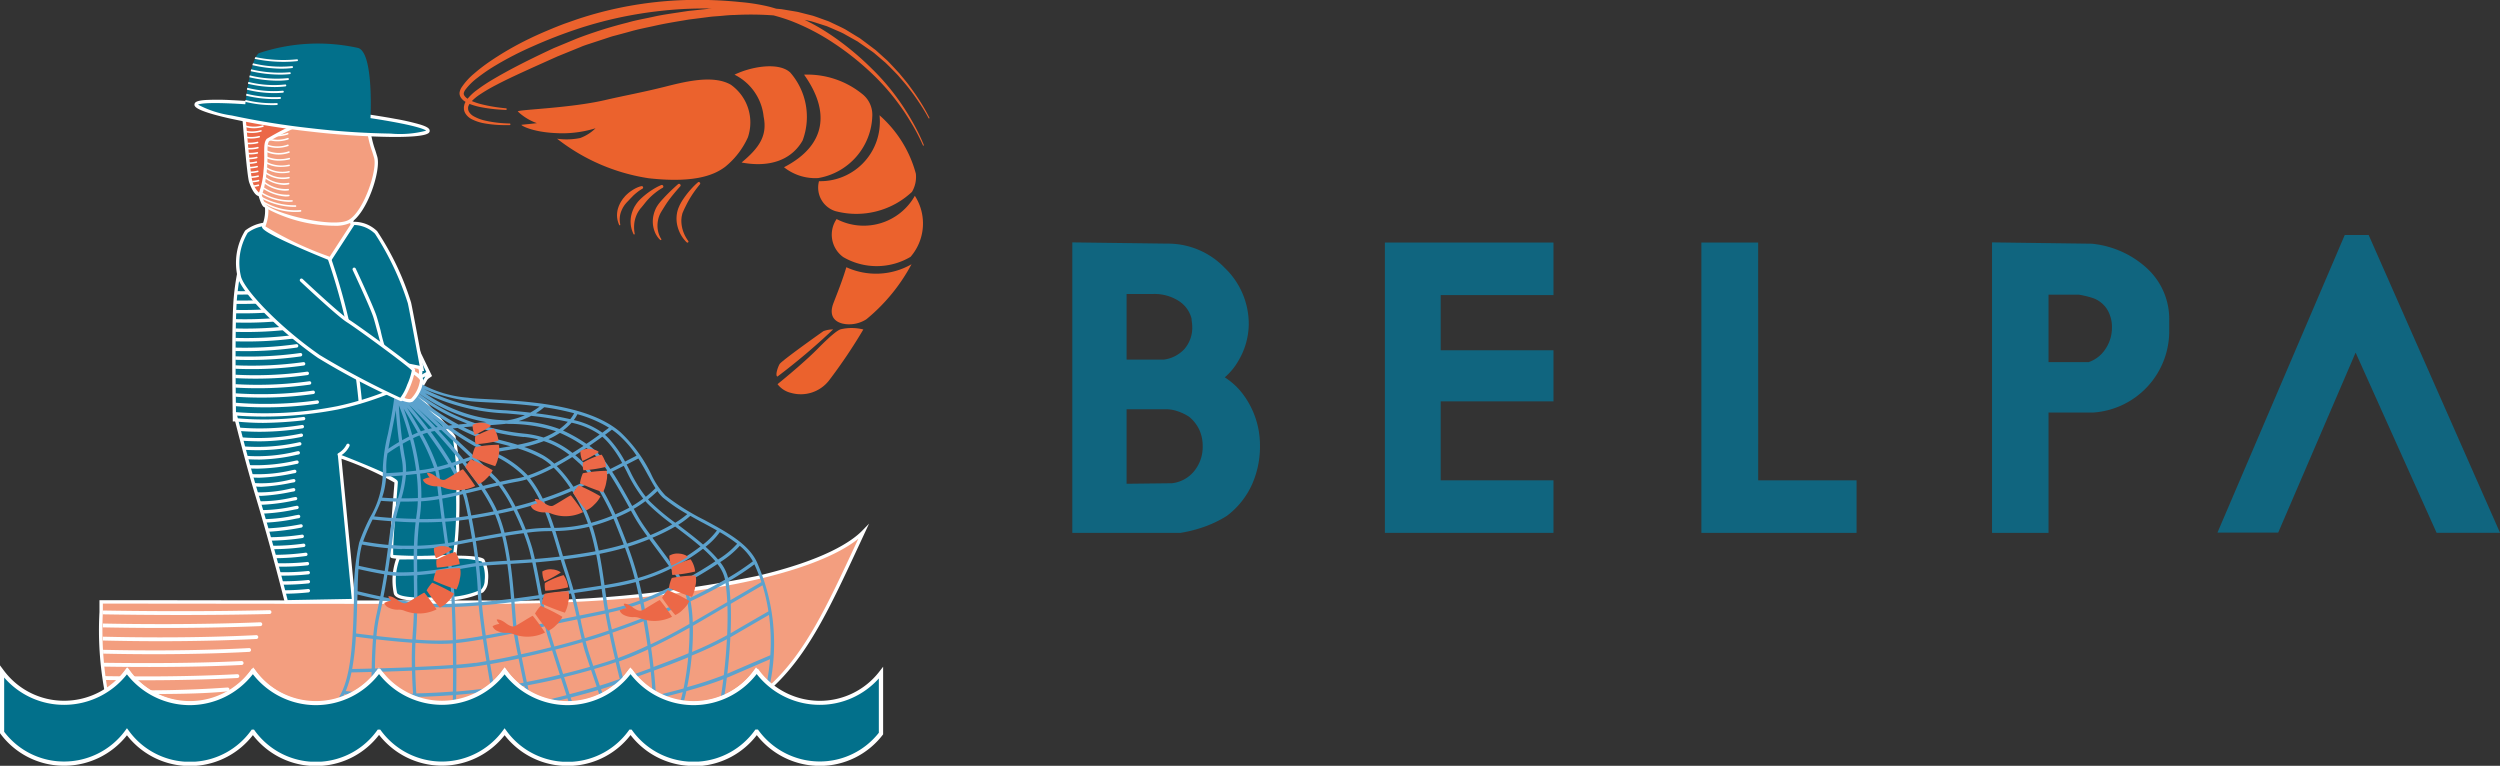 <svg xmlns="http://www.w3.org/2000/svg" width="145.328" height="44.516" viewBox="0 0 145.328 44.516">
  <rect x="0" y="0" width="145.328" height="44.516" fill="#333333" stroke="none"/>
  <g id="Group_572" data-name="Group 572" transform="translate(-45.078 -16)">
    <g id="Group_571" data-name="Group 571" transform="translate(45.078 16)">
      <g id="Component_3_10" data-name="Component 3 – 10" transform="translate(0 0)">
        <g id="Logotipo_completo" data-name="Logotipo completo">
          <g id="Group_1" data-name="Group 1" transform="translate(5.784 30.44)">
            <path id="Path_56" data-name="Path 56" d="M1452.079-98.623l.089-.121.09.121a4.395,4.395,0,0,0,3.564,1.8,4.4,4.4,0,0,0,3.564-1.8l.09-.121.09.121a4.394,4.394,0,0,0,3.564,1.8,4.394,4.394,0,0,0,3.564-1.8l.09-.121.09.121a4.394,4.394,0,0,0,3.564,1.8,4.394,4.394,0,0,0,3.564-1.8l.089-.121.09.121a4.395,4.395,0,0,0,3.564,1.8,4.394,4.394,0,0,0,3.564-1.8l.09-.121.089.121a4.4,4.4,0,0,0,3.564,1.8,4.394,4.394,0,0,0,3.564-1.8l.09-.121.09.121a4.532,4.532,0,0,0,.785.821c2.191-2.011,3.478-4.933,5.365-8.984-1.631,1.674-7.642,4.087-21.9,4.087-11.955,0-18.668-.019-22.4-.019a22.722,22.722,0,0,0,.3,5.184A4.493,4.493,0,0,0,1452.079-98.623Z" transform="translate(-1450.536 107.266)" fill="#f39e7f"/>
            <path id="Path_57" data-name="Path 57" d="M1484.664-98.615a4.492,4.492,0,0,1-3.642-1.843l-.011-.015-.011.015a4.491,4.491,0,0,1-3.643,1.843,4.491,4.491,0,0,1-3.642-1.843l-.011-.015-.011.015a4.492,4.492,0,0,1-3.643,1.843,4.49,4.49,0,0,1-3.642-1.843l-.011-.015-.011.015a4.492,4.492,0,0,1-3.643,1.843,4.491,4.491,0,0,1-3.642-1.843l-.011-.015-.011.015a4.492,4.492,0,0,1-3.643,1.843,4.491,4.491,0,0,1-3.643-1.843l-.011-.015-.011.015a4.573,4.573,0,0,1-1.175,1.113l-.113.074-.035-.131a19.407,19.407,0,0,1-.3-4.621q0-.287,0-.588v-.1h.1c1.34,0,3.063,0,5.273.005,3.994.005,9.464.013,17.132.013a71.468,71.468,0,0,0,15.666-1.413c4.04-.941,5.6-2.061,6.167-2.644l.4-.412-.544,1.169c-1.741,3.745-3,6.452-5.086,8.367l-.062.057-.066-.053a4.631,4.631,0,0,1-.8-.839l-.011-.015-.011.015A4.492,4.492,0,0,1,1484.664-98.615Zm-3.653-2.187.168.227a4.3,4.3,0,0,0,3.485,1.764,4.3,4.3,0,0,0,3.486-1.764l.167-.228.169.228a4.414,4.414,0,0,0,.7.749c2.021-1.886,3.264-4.561,4.978-8.248l.1-.211c-2.34,1.889-9.093,3.79-21.612,3.79-7.668,0-13.138-.008-17.132-.013-2.156,0-3.849-.005-5.175-.005q0,.25,0,.49a20.667,20.667,0,0,0,.258,4.437,4.394,4.394,0,0,0,1.01-.988l.079.058-.079-.058.168-.228.168.228a4.3,4.3,0,0,0,3.485,1.764,4.3,4.3,0,0,0,3.485-1.764l.168-.227.168.227a4.3,4.3,0,0,0,3.485,1.764,4.3,4.3,0,0,0,3.485-1.764l.168-.227.168.227a4.3,4.3,0,0,0,3.485,1.764,4.3,4.3,0,0,0,3.486-1.764l.168-.227.168.227a4.3,4.3,0,0,0,3.485,1.764,4.3,4.3,0,0,0,3.485-1.764Z" transform="translate(-1450.15 109.16)" fill="#fff"/>
          </g>
          <g id="Group_2" data-name="Group 2" transform="translate(5.977 35.469)">
            <g id="Group_83" data-name="Group 83" transform="translate(0.246 4.497)">
              <path id="Path_58" data-name="Path 58" d="M1459.319-62.073a65.448,65.448,0,0,1-7,.121l.038.224c.868.019,1.815.033,2.752.033,1.587,0,3.144-.039,4.229-.156a.111.111,0,0,0,.1-.123A.112.112,0,0,0,1459.319-62.073Z" transform="translate(-1452.323 62.073)" fill="#fff"/>
            </g>
            <g id="Group_84" data-name="Group 84" transform="translate(0 1.453)">
              <path id="Path_59" data-name="Path 59" d="M1460.026-77.12c-3.494.176-6.957.137-8.917.089v.223c.867.021,2.024.04,3.349.04,1.679,0,3.625-.031,5.58-.129a.112.112,0,0,0,.106-.117A.114.114,0,0,0,1460.026-77.12Z" transform="translate(-1451.108 77.12)" fill="#fff"/>
            </g>
            <g id="Group_85" data-name="Group 85" transform="translate(0 0.709)">
              <path id="Path_60" data-name="Path 60" d="M1460.259-80.8c-3.641.148-7.241.111-9.151.073v.223c.86.017,2.061.034,3.454.034,1.706,0,3.7-.025,5.706-.107a.111.111,0,0,0,.107-.116A.112.112,0,0,0,1460.259-80.8Z" transform="translate(-1451.108 80.796)" fill="#fff"/>
            </g>
            <g id="Group_86" data-name="Group 86">
              <path id="Path_61" data-name="Path 61" d="M1460.8-84.3c-4,.1-7.972.05-9.7.02v.223c.951.016,2.581.038,4.523.038,1.586,0,3.379-.014,5.178-.058a.111.111,0,0,0,.109-.114A.113.113,0,0,0,1460.8-84.3Z" transform="translate(-1451.108 84.3)" fill="#fff"/>
            </g>
            <g id="Group_87" data-name="Group 87" transform="translate(0.012 2.206)">
              <path id="Path_62" data-name="Path 62" d="M1459.652-73.4c-3.244.172-6.472.147-8.487.1l.009.223c.812.018,1.817.033,2.941.033,1.674,0,3.609-.033,5.549-.136a.111.111,0,0,0,.105-.117A.11.11,0,0,0,1459.652-73.4Z" transform="translate(-1451.165 73.399)" fill="#fff"/>
            </g>
            <g id="Group_88" data-name="Group 88" transform="translate(0.044 2.959)">
              <path id="Path_63" data-name="Path 63" d="M1459.342-69.677c-2.756.14-5.887.129-8.018.1l.019.223c.769.012,1.667.021,2.629.021,1.709,0,3.622-.028,5.382-.117a.111.111,0,0,0,.106-.117A.114.114,0,0,0,1459.342-69.677Z" transform="translate(-1451.324 69.677)" fill="#fff"/>
            </g>
            <g id="Group_89" data-name="Group 89" transform="translate(0.124 3.721)">
              <path id="Path_64" data-name="Path 64" d="M1459.416-65.908c-2.781.148-5.652.146-7.7.113l.035.224c.655.01,1.393.017,2.185.017,1.682,0,3.606-.032,5.488-.132a.112.112,0,0,0,.105-.117A.112.112,0,0,0,1459.416-65.908Z" transform="translate(-1451.72 65.909)" fill="#fff"/>
            </g>
          </g>
          <g id="Group_3" data-name="Group 3" transform="translate(13.499 12.955)">
            <path id="Path_65" data-name="Path 65" d="M1488.8-183.746s-.1-5.383.056-7.1c.1-1.081.512-3.909,1.58-4.045a5.528,5.528,0,0,0,3.187.637c1.15-.162,1.693-.288,1.933-.768.305-.611,1.893,3.081,1.893,3.081l2.715,5.631a12.77,12.77,0,0,1-4.743,2.114A43.286,43.286,0,0,1,1488.8-183.746Z" transform="translate(-1488.669 195.193)" fill="#02708b"/>
            <path id="Path_66" data-name="Path 66" d="M1488.648-184.033h-.33l0-.095c0-.054-.1-5.408.057-7.115a13.844,13.844,0,0,1,.429-2.4c.316-1.089.731-1.674,1.235-1.738a.955.955,0,0,1,.468.163,4.165,4.165,0,0,0,2.718.474c1.123-.159,1.639-.274,1.859-.715a.2.2,0,0,1,.184-.122c.1,0,.34.01,1.153,1.633.39.779.729,1.567.733,1.575l2.748,5.7-.064.048a12.978,12.978,0,0,1-4.785,2.132A42.585,42.585,0,0,1,1488.648-184.033Zm-.138-.2a42.89,42.89,0,0,0,6.506-.454,12.661,12.661,0,0,0,4.636-2.049l-2.679-5.557c-.9-2.085-1.545-3.071-1.709-3.093l-.009.014c-.261.522-.839.656-2.006.821a4.4,4.4,0,0,1-2.833-.493,1.077,1.077,0,0,0-.355-.144c-.91.116-1.367,2.542-1.495,3.957C1488.427-189.657,1488.5-184.958,1488.51-184.229Z" transform="translate(-1488.286 195.578)" fill="#fff"/>
          </g>
          <g id="Group_4" data-name="Group 4" transform="translate(13.53 21.588)">
            <path id="Path_67" data-name="Path 67" d="M1489.076-150.056s.665,2.7,1.253,4.645c1,3.3,1.734,6.286,1.734,6.286l3.91-.072-.813-8.393s3.3,1.264,3.289,1.513-.369,4.157-.244,4.309a18.547,18.547,0,0,0,3.616-.033c.224-.138.334-6.359-.007-6.9s-2.171-2.5-2.171-2.5.836-1.315.648-1.221a18.588,18.588,0,0,1-5.26,2.019A21.63,21.63,0,0,1,1489.076-150.056Z" transform="translate(-1488.947 152.521)" fill="#02708b"/>
            <path id="Path_68" data-name="Path 68" d="M1491.479-139.412l-.019-.076c-.007-.03-.748-3.024-1.732-6.282-.582-1.928-1.248-4.623-1.254-4.65l-.034-.137.14.017a21.749,21.749,0,0,0,5.926-.341,17.973,17.973,0,0,0,5.031-1.9c.091-.05.16-.087.2-.109a.112.112,0,0,1,.14.02c.054.06.11.122-.621,1.276.305.329,1.817,1.966,2.13,2.46a14.34,14.34,0,0,1,.232,3.319,27.624,27.624,0,0,1-.169,3.544c-.022.1-.047.143-.088.168a9.381,9.381,0,0,1-1.912.12c-1.735.006-1.8-.074-1.83-.108-.082-.1-.078-.672.166-3.662.028-.335.05-.606.054-.693a18.973,18.973,0,0,0-3.078-1.381l.808,8.341Zm-2.782-10.92c.142.569.712,2.829,1.218,4.506.9,2.975,1.595,5.729,1.716,6.216l3.727-.069-.818-8.445.147.057c.008,0,.834.32,1.65.664,1.708.72,1.7.848,1.7.942,0,.063-.023.325-.055.723-.078.961-.258,3.166-.208,3.507a23.125,23.125,0,0,0,3.473-.034,21.448,21.448,0,0,0,.176-3.322,14.582,14.582,0,0,0-.2-3.442c-.333-.522-2.142-2.467-2.16-2.487l-.051-.055.04-.064c.226-.354.461-.748.581-.977l-.005,0a18.144,18.144,0,0,1-5.087,1.922A22.569,22.569,0,0,1,1488.7-150.332Zm9.049,8.093,3.5-.014Z" transform="translate(-1488.44 152.907)" fill="#fff"/>
          </g>
          <g id="Group_5" data-name="Group 5" transform="translate(22.81 32.296)">
            <path id="Path_69" data-name="Path 69" d="M1535.031-99.462a3.673,3.673,0,0,0-.165,2.051c.083.385,1.477.385,2.41.335a5.845,5.845,0,0,0,2.627-.456c.426-.334.239-1.565.053-1.78s-1.9-.178-1.9-.178Z" transform="translate(-1534.69 99.592)" fill="#02708b"/>
            <path id="Path_70" data-name="Path 70" d="M1536.074-97.344c-1.057,0-1.623-.146-1.686-.436a3.8,3.8,0,0,1,.168-2.1l.022-.065,3.09-.029c.412-.009,1.778-.021,1.979.212a2.218,2.218,0,0,1,.219,1.251.932.932,0,0,1-.285.67,5.289,5.289,0,0,1-2.5.467l-.186.01C1536.6-97.352,1536.321-97.344,1536.074-97.344Zm-1.356-2.41a3.523,3.523,0,0,0-.139,1.933c.04.188.77.34,2.309.258l.186-.01A5.27,5.27,0,0,0,1539.46-98a.77.77,0,0,0,.211-.535,2.1,2.1,0,0,0-.172-1.1,5.264,5.264,0,0,0-1.828-.144Z" transform="translate(-1534.307 99.982)" fill="#fff"/>
          </g>
          <g id="Group_6" data-name="Group 6" transform="translate(19.629 25.791)">
            <g id="Group_90" data-name="Group 90" transform="translate(0 0)">
              <path id="Path_71" data-name="Path 71" d="M1518.681-131.406a.1.1,0,0,1-.091-.063.1.1,0,0,1,.055-.126,1.219,1.219,0,0,0,.455-.493.1.1,0,0,1,.134-.033.1.1,0,0,1,.033.134,1.317,1.317,0,0,1-.551.574A.1.1,0,0,1,1518.681-131.406Z" transform="translate(-1518.583 132.134)" fill="#fff"/>
            </g>
          </g>
          <g id="Group_7" data-name="Group 7" transform="translate(13.673 16.723)">
            <g id="Group_91" data-name="Group 91" transform="translate(0.053)">
              <path id="Path_72" data-name="Path 72" d="M1492.7-176.956a21.457,21.457,0,0,1-3.283.2l-.009.2.29,0a21.492,21.492,0,0,0,3.03-.208.1.1,0,0,0,.083-.111A.1.1,0,0,0,1492.7-176.956Z" transform="translate(-1489.407 176.957)" fill="#fff"/>
            </g>
            <g id="Group_92" data-name="Group 92" transform="translate(0.03 0.544)">
              <path id="Path_73" data-name="Path 73" d="M1492.63-174.267a21.51,21.51,0,0,1-3.331.2l-.009.2.338,0a21.452,21.452,0,0,0,3.029-.208.1.1,0,0,0,.083-.111A.1.1,0,0,0,1492.63-174.267Z" transform="translate(-1489.291 174.268)" fill="#fff"/>
            </g>
            <g id="Group_93" data-name="Group 93" transform="translate(0.006 1.092)">
              <path id="Path_74" data-name="Path 74" d="M1492.61-171.56a21.594,21.594,0,0,1-3.426.2l-.009.2q.207,0,.433,0a21.487,21.487,0,0,0,3.029-.208.1.1,0,0,0,.083-.111A.1.1,0,0,0,1492.61-171.56Z" transform="translate(-1489.175 171.561)" fill="#fff"/>
            </g>
            <g id="Group_94" data-name="Group 94" transform="translate(0 6.546)">
              <path id="Path_75" data-name="Path 75" d="M1493.9-144.6a22,22,0,0,1-4.752.137v.2c.361.03.976.069,1.75.069a21.461,21.461,0,0,0,3.029-.208.1.1,0,0,0,.083-.111A.1.1,0,0,0,1493.9-144.6Z" transform="translate(-1489.143 144.604)" fill="#fff"/>
            </g>
            <g id="Group_95" data-name="Group 95" transform="translate(0 1.63)">
              <path id="Path_76" data-name="Path 76" d="M1492.707-168.9a21.691,21.691,0,0,1-3.564.2v.2c.176,0,.363.007.562.007a21.466,21.466,0,0,0,3.03-.208.1.1,0,0,0,.083-.111A.1.1,0,0,0,1492.707-168.9Z" transform="translate(-1489.143 168.898)" fill="#fff"/>
            </g>
            <g id="Group_96" data-name="Group 96" transform="translate(0 2.168)">
              <path id="Path_77" data-name="Path 77" d="M1492.765-166.238a21.687,21.687,0,0,1-3.622.2v.2c.193.005.4.008.621.008a21.48,21.48,0,0,0,3.029-.208.1.1,0,0,0,.083-.111A.1.1,0,0,0,1492.765-166.238Z" transform="translate(-1489.143 166.239)" fill="#fff"/>
            </g>
            <g id="Group_97" data-name="Group 97" transform="translate(0 5.979)">
              <path id="Path_78" data-name="Path 78" d="M1493.664-147.4a22.019,22.019,0,0,1-4.521.155v.2c.368.025.891.051,1.519.051a21.479,21.479,0,0,0,3.031-.208.1.1,0,0,0,.083-.111A.1.1,0,0,0,1493.664-147.4Z" transform="translate(-1489.143 147.405)" fill="#fff"/>
            </g>
            <g id="Group_98" data-name="Group 98" transform="translate(0 5.433)">
              <path id="Path_79" data-name="Path 79" d="M1493.453-150.1a22.013,22.013,0,0,1-4.31.169v.2c.347.02.791.037,1.307.037a21.488,21.488,0,0,0,3.03-.208.1.1,0,0,0,.083-.111A.1.1,0,0,0,1493.453-150.1Z" transform="translate(-1489.143 150.106)" fill="#fff"/>
            </g>
            <g id="Group_99" data-name="Group 99" transform="translate(0 3.797)">
              <path id="Path_80" data-name="Path 80" d="M1492.927-158.189a21.814,21.814,0,0,1-3.784.193v.2c.237.008.5.013.782.013a21.5,21.5,0,0,0,3.03-.208.1.1,0,0,0,.083-.111A.1.1,0,0,0,1492.927-158.189Z" transform="translate(-1489.143 158.19)" fill="#fff"/>
            </g>
            <g id="Group_100" data-name="Group 100" transform="translate(0 4.881)">
              <path id="Path_81" data-name="Path 81" d="M1493.318-152.834a21.987,21.987,0,0,1-4.175.176v.2c.324.017.721.03,1.173.03a21.479,21.479,0,0,0,3.031-.208.1.1,0,0,0,.083-.111A.1.1,0,0,0,1493.318-152.834Z" transform="translate(-1489.143 152.835)" fill="#fff"/>
            </g>
            <g id="Group_101" data-name="Group 101" transform="translate(0 4.326)">
              <path id="Path_82" data-name="Path 82" d="M1493.105-155.573a21.9,21.9,0,0,1-3.962.186v.2c.281.012.6.02.961.02a21.461,21.461,0,0,0,3.029-.208.1.1,0,0,0,.083-.111A.1.1,0,0,0,1493.105-155.573Z" transform="translate(-1489.143 155.574)" fill="#fff"/>
            </g>
            <g id="Group_102" data-name="Group 102" transform="translate(0 3.282)">
              <path id="Path_83" data-name="Path 83" d="M1492.7-160.736a21.681,21.681,0,0,1-3.561.2v.2c.175,0,.362.007.559.007a21.5,21.5,0,0,0,3.03-.208.1.1,0,0,0,.082-.111A.1.1,0,0,0,1492.7-160.736Z" transform="translate(-1489.143 160.737)" fill="#fff"/>
            </g>
            <g id="Group_103" data-name="Group 103" transform="translate(0 2.718)">
              <path id="Path_84" data-name="Path 84" d="M1492.791-163.521a21.714,21.714,0,0,1-3.648.2v.2c.2.006.416.009.646.009a21.464,21.464,0,0,0,3.03-.208.1.1,0,0,0,.083-.111A.1.1,0,0,0,1492.791-163.521Z" transform="translate(-1489.143 163.522)" fill="#fff"/>
            </g>
          </g>
          <g id="Group_8" data-name="Group 8" transform="translate(13.795 24.237)">
            <g id="Group_104" data-name="Group 104" transform="translate(2.291 8.429)">
              <path id="Path_85" data-name="Path 85" d="M1502.851-98.155a13.462,13.462,0,0,1-1.78.072l.044.2a13.865,13.865,0,0,0,1.755-.075h0a.1.1,0,0,0,.084-.107A.1.1,0,0,0,1502.851-98.155Z" transform="translate(-1501.071 98.156)" fill="#fff"/>
            </g>
            <g id="Group_105" data-name="Group 105" transform="translate(2.011 7.364)">
              <path id="Path_86" data-name="Path 86" d="M1501.527-103.416a13.46,13.46,0,0,1-1.839.125l.05.2a13.749,13.749,0,0,0,1.814-.128h0a.1.1,0,0,0,.081-.11A.1.1,0,0,0,1501.527-103.416Z" transform="translate(-1499.688 103.416)" fill="#fff"/>
            </g>
            <g id="Group_106" data-name="Group 106" transform="translate(1.868 6.84)">
              <path id="Path_87" data-name="Path 87" d="M1500.879-106.006a13.427,13.427,0,0,1-1.895.152l.053.2a13.684,13.684,0,0,0,1.871-.155h0a.1.1,0,0,0,.079-.11A.1.1,0,0,0,1500.879-106.006Z" transform="translate(-1498.984 106.007)" fill="#fff"/>
            </g>
            <g id="Group_107" data-name="Group 107" transform="translate(1.751 6.237)">
              <path id="Path_88" data-name="Path 88" d="M1500.346-108.986a13.264,13.264,0,0,1-1.941.24l.063.195a13.684,13.684,0,0,0,1.915-.243h0a.1.1,0,0,0,.074-.114A.1.1,0,0,0,1500.346-108.986Z" transform="translate(-1498.406 108.988)" fill="#fff"/>
            </g>
            <g id="Group_108" data-name="Group 108" transform="translate(0 0)">
              <path id="Path_89" data-name="Path 89" d="M1493.595-139.814a17.628,17.628,0,0,1-3.845.078l.043.2c.545.048,1.019.069,1.462.069a22.577,22.577,0,0,0,2.359-.152.1.1,0,0,0,.087-.107A.1.1,0,0,0,1493.595-139.814Z" transform="translate(-1489.75 139.814)" fill="#fff"/>
            </g>
            <g id="Group_109" data-name="Group 109" transform="translate(0.117 0.464)">
              <path id="Path_90" data-name="Path 90" d="M1493.978-137.519a15.094,15.094,0,0,1-3.648.155l.043.2c.406.029.787.043,1.161.043a16.012,16.012,0,0,0,2.473-.2.1.1,0,0,0,.082-.111A.1.1,0,0,0,1493.978-137.519Z" transform="translate(-1490.33 137.52)" fill="#fff"/>
            </g>
            <g id="Group_110" data-name="Group 110" transform="translate(0.249 0.964)">
              <path id="Path_91" data-name="Path 91" d="M1494.437-135.047a12.052,12.052,0,0,1-3.456.22l.055.2c.395.021.726.032,1.03.032a12.477,12.477,0,0,0,2.406-.259.1.1,0,0,0,.079-.113A.1.1,0,0,0,1494.437-135.047Z" transform="translate(-1490.981 135.049)" fill="#fff"/>
            </g>
            <g id="Group_111" data-name="Group 111" transform="translate(0.396 1.466)">
              <path id="Path_92" data-name="Path 92" d="M1494.923-132.566a11.113,11.113,0,0,1-3.216.246l.055.2c.281.013.536.02.774.02a11.381,11.381,0,0,0,2.425-.272.1.1,0,0,0,.077-.115A.1.1,0,0,0,1494.923-132.566Z" transform="translate(-1491.707 132.568)" fill="#fff"/>
            </g>
            <g id="Group_112" data-name="Group 112" transform="translate(0.549 1.988)">
              <path id="Path_93" data-name="Path 93" d="M1495.434-129.987l-.08.015a9.431,9.431,0,0,1-2.893.259l.055.2c.277.01.5.016.7.016a10.683,10.683,0,0,0,2.177-.28l.08-.015a.1.1,0,0,0,.078-.114A.1.1,0,0,0,1495.434-129.987Z" transform="translate(-1492.461 129.988)" fill="#fff"/>
            </g>
            <g id="Group_113" data-name="Group 113" transform="translate(0.698 2.529)">
              <path id="Path_94" data-name="Path 94" d="M1495.955-127.314l-.08.014a10.249,10.249,0,0,1-2.675.256l.055.2c.159,0,.3.006.428.006a11.5,11.5,0,0,0,2.225-.267l.08-.014a.1.1,0,0,0,.08-.113A.1.1,0,0,0,1495.955-127.314Z" transform="translate(-1493.2 127.316)" fill="#fff"/>
            </g>
            <g id="Group_114" data-name="Group 114" transform="translate(0.844 3.069)">
              <path id="Path_95" data-name="Path 95" d="M1496.4-124.645l-.111.019a8.66,8.66,0,0,1-2.367.235l.055.2c.14.006.264.01.38.01a11.287,11.287,0,0,0,1.965-.25l.11-.019a.1.1,0,0,0,.08-.113A.1.1,0,0,0,1496.4-124.645Z" transform="translate(-1493.92 124.646)" fill="#fff"/>
            </g>
            <g id="Group_115" data-name="Group 115" transform="translate(0.988 3.609)">
              <path id="Path_96" data-name="Path 96" d="M1496.912-121.975l-.157.027a6.945,6.945,0,0,1-2.121.206l.056.2c.127.011.241.017.355.017a11.056,11.056,0,0,0,1.743-.232l.156-.027a.1.1,0,0,0,.08-.113A.1.1,0,0,0,1496.912-121.975Z" transform="translate(-1494.634 121.977)" fill="#fff"/>
            </g>
            <g id="Group_116" data-name="Group 116" transform="translate(1.138 4.135)">
              <path id="Path_97" data-name="Path 97" d="M1497.5-119.375l-.156.027a7.814,7.814,0,0,1-1.97.219l.055.2c.07,0,.137.006.2.006a11.039,11.039,0,0,0,1.743-.232l.156-.027a.1.1,0,0,0,.08-.113A.1.1,0,0,0,1497.5-119.375Z" transform="translate(-1495.375 119.377)" fill="#fff"/>
            </g>
            <g id="Group_117" data-name="Group 117" transform="translate(1.283 4.653)">
              <path id="Path_98" data-name="Path 98" d="M1498.179-116.817l-.158.027a8.086,8.086,0,0,1-1.931.221l.055.2c.057,0,.112,0,.167,0a11.036,11.036,0,0,0,1.742-.232l.157-.027a.1.1,0,0,0,.08-.113A.1.1,0,0,0,1498.179-116.817Z" transform="translate(-1496.09 116.818)" fill="#fff"/>
            </g>
            <g id="Group_118" data-name="Group 118" transform="translate(1.425 5.161)">
              <path id="Path_99" data-name="Path 99" d="M1498.823-114.3l-.157.027a8.654,8.654,0,0,1-1.873.224l.055.2.109,0a11.057,11.057,0,0,0,1.742-.232l.158-.027a.1.1,0,0,0,.08-.113A.1.1,0,0,0,1498.823-114.3Z" transform="translate(-1496.793 114.304)" fill="#fff"/>
            </g>
            <g id="Group_119" data-name="Group 119" transform="translate(1.572 5.688)">
              <path id="Path_100" data-name="Path 100" d="M1499.494-111.7l-.158.027a9.323,9.323,0,0,1-1.815.226l.055.2h.052a11,11,0,0,0,1.741-.231l.158-.027a.1.1,0,0,0,.08-.113A.1.1,0,0,0,1499.494-111.7Z" transform="translate(-1497.52 111.702)" fill="#fff"/>
            </g>
            <g id="Group_120" data-name="Group 120" transform="translate(2.152 7.889)">
              <path id="Path_101" data-name="Path 101" d="M1502.209-100.822a13.5,13.5,0,0,1-1.822.125l.044.171.007.026a13.754,13.754,0,0,0,1.8-.128h0a.1.1,0,0,0,.08-.109A.1.1,0,0,0,1502.209-100.822Z" transform="translate(-1500.388 100.823)" fill="#fff"/>
            </g>
            <g id="Group_121" data-name="Group 121" transform="translate(2.429 8.953)">
              <path id="Path_102" data-name="Path 102" d="M1503.452-95.564a13.585,13.585,0,0,1-1.7.071l.055.2a13.963,13.963,0,0,0,1.659-.075h0a.1.1,0,0,0,.084-.107A.1.1,0,0,0,1503.452-95.564Z" transform="translate(-1501.757 95.565)" fill="#fff"/>
            </g>
            <g id="Group_122" data-name="Group 122" transform="translate(2.576 9.477)">
              <path id="Path_103" data-name="Path 103" d="M1504.029-92.974a13.705,13.705,0,0,1-1.548.074l.055.2a14.134,14.134,0,0,0,1.513-.076h0a.1.1,0,0,0,.084-.107A.1.1,0,0,0,1504.029-92.974Z" transform="translate(-1502.481 92.975)" fill="#fff"/>
            </g>
            <g id="Group_123" data-name="Group 123" transform="translate(2.722 10.001)">
              <path id="Path_104" data-name="Path 104" d="M1504.6-90.384a13.815,13.815,0,0,1-1.4.074l.055.2c.391,0,.848-.023,1.367-.076h0a.1.1,0,0,0,.084-.107A.1.1,0,0,0,1504.6-90.384Z" transform="translate(-1503.202 90.385)" fill="#fff"/>
            </g>
          </g>
          <g id="Group_9" data-name="Group 9" transform="translate(19.695 21.909)">
            <path id="Path_105" data-name="Path 105" d="M1519.177-132.776l.052-.1.154.018q.169-.074.33-.161c-.173-.016-.308-.031-.4-.042a5.843,5.843,0,0,0,.329-1.082c.108,0,.549-.011,1.169-.027q0,.163,0,.322.1-.1.2-.216c0-.037,0-.074,0-.111l.093,0q.071-.088.137-.179h.02c.042.058.087.115.132.171.534-.016,1.144-.036,1.769-.061.011.476.035.932.062,1.34l-.184,0a4.481,4.481,0,0,0,.471.184c.625-.016,1.3-.048,2.029-.1,0,.1,0,.191-.007.283.065-.009.129-.019.193-.03,0-.088,0-.177.007-.269.372-.031.757-.068,1.151-.111a4.5,4.5,0,0,0,.44-.246c-.55.067-1.08.121-1.588.163.007-.422.01-.878.009-1.351.439-.033.824-.07,1.117-.112.2-.028.423-.063.659-.1.063.389.128.768.19,1.126.058-.046.115-.094.171-.143-.055-.325-.113-.666-.17-1.015.5-.086,1.053-.194,1.649-.32.09.448.191.934.289,1.4l-.295.052q.1.083.207.159l.128-.023.028.131q.112.074.228.142l-.065-.308c.632-.118,1.279-.253,1.942-.411l.317.983c-.3.078-.618.156-.933.233a4.447,4.447,0,0,0,.476.082l.517-.13.052.161c.067,0,.135,0,.2-.006-.021-.065-.042-.132-.066-.2.571-.148,1.11-.294,1.579-.433.03.086.058.169.086.25.06-.027.118-.055.176-.084l-.076-.222c.246-.075.471-.147.666-.215l.208-.073a4.453,4.453,0,0,0,.4-.365c-.074-.3-.153-.619-.233-.956.581-.211,1.146-.447,1.691-.7.052.374.1.742.137,1.1q-.448.164-.911.33.068.079.14.155l.792-.287c.037.358.066.7.085,1.012q.1.063.2.12c-.019-.366-.052-.771-.1-1.2.7-.258,1.371-.515,1.993-.769a17.057,17.057,0,0,1-.27,1.807c-.41.113-.841.224-1.287.334q.148.067.3.124c.322-.081.636-.163.939-.245-.034.156-.072.311-.112.465.063.011.128.02.192.028.047-.183.092-.367.132-.552.806-.224,1.533-.453,2.147-.692-.05.406-.1.744-.133.985.07-.027.14-.055.208-.086.037-.254.083-.589.13-.982.063-.026.129-.052.189-.078,1.33-.574,2.057-.885,2.321-1-.037.467-.1.884-.159,1.237.055.05.112.1.17.147a11.693,11.693,0,0,0-.773-7.027c-.5-1.071-1.746-1.744-3.063-2.457a13.216,13.216,0,0,1-2.256-1.417,4.527,4.527,0,0,1-.819-1.222,8.366,8.366,0,0,0-1.794-2.457c-1.861-1.628-5.614-1.816-7.63-1.918-.547-.028-.979-.049-1.23-.09a6.655,6.655,0,0,1-3.265-1.136l-.067-.064-.067.064c-.088.084-.857.826-.9,1.2-.076.651-.227,1.391-.359,2.044a10.13,10.13,0,0,0-.295,1.967,5.351,5.351,0,0,1-.749,2.892,12.025,12.025,0,0,0-.626,1.453,13.945,13.945,0,0,0-.305,3.338c-.054,2.042-.115,4.357-.824,5.578-.021.036-.039.071-.056.105C1519-132.712,1519.089-132.742,1519.177-132.776Zm3.977-1.667c-.776.031-1.531.054-2.145.071.007-.57.029-1.154.073-1.695.6.07,1.347.147,2.09.2C1523.149-135.393,1523.146-134.91,1523.154-134.443Zm.05-1.937c-.008.106-.016.213-.022.32-.739-.054-1.483-.132-2.083-.2a9.108,9.108,0,0,1,.166-1.131c.074-.325.14-.639.2-.943.563.116,1.207.234,1.813.31C1523.271-137.509,1523.25-136.967,1523.2-136.38Zm.076-1.84c-.594-.076-1.225-.191-1.777-.3.09-.459.166-.892.23-1.293a5.124,5.124,0,0,0,.556.056c.09,0,.18,0,.27,0,.238,0,.474-.01.708-.024,0,.06,0,.119,0,.179C1523.276-139.154,1523.283-138.7,1523.28-138.22Zm16.036-.253a2.855,2.855,0,0,0-.142-.455,4.083,4.083,0,0,0-.185-.371c.715-.381,1.381-.779,1.927-1.143a2.124,2.124,0,0,1,.444.908C1540.726-139.168,1540.033-138.811,1539.316-138.473Zm2.074-.856c.048.349.08.718.1,1.1l-.346.2-.511.3c-.355.209-.74.435-1.148.668a8.5,8.5,0,0,0-.126-1.217C1540.069-138.614,1540.758-138.966,1541.39-139.328Zm-14.94-3.718c.065.34.132.719.2,1.119l-.815.158c-.188.038-.38.07-.573.1-.055-.394-.112-.814-.167-1.233C1525.545-142.931,1526-142.977,1526.45-143.046Zm-1.384-.049c-.052-.4-.1-.787-.148-1.152.388-.07.793-.159,1.2-.255.037.113.071.225.1.332.053.224.123.548.2.934C1525.971-143.167,1525.517-143.122,1525.066-143.095Zm1.339-1.119c-.026-.108-.059-.219-.1-.332.273-.065.547-.133.82-.2l.071-.018a11.187,11.187,0,0,1,.6,1.027c.039.076.075.157.111.236q-.624.125-1.3.235C1526.529-143.658,1526.458-143.987,1526.4-144.214Zm4.442.145c.559-.186,1.1-.391,1.625-.621a9.872,9.872,0,0,1,.919,1.9,8.7,8.7,0,0,1-1.955.247A12.475,12.475,0,0,0,1530.847-144.068Zm.385,1.523h-.1a10.025,10.025,0,0,0-1.352.1c-.149-.377-.323-.774-.515-1.162.485-.122.949-.255,1.4-.4A12.057,12.057,0,0,1,1531.232-142.545Zm2.222-.063c.052.158.1.316.146.475.087.319.161.636.227.951-.55.1-1.157.194-1.864.283l-.023,0-.138-.46c-.1-.332-.2-.666-.3-1A8.874,8.874,0,0,0,1533.454-142.608Zm.333.424c-.043-.158-.093-.316-.145-.473a10.017,10.017,0,0,0,1.233-.42q.045.1.085.2c.188.47.356.891.511,1.3-.457.135-.93.25-1.453.353C1533.951-141.538,1533.876-141.86,1533.787-142.184Zm-.208-.657a10.109,10.109,0,0,0-.93-1.928c.186-.083.371-.167.555-.256l.5-.241a16.039,16.039,0,0,1,1.1,2.012A9.969,9.969,0,0,1,1533.579-142.84Zm-.459-2.359c-.191.092-.383.18-.575.265a7.265,7.265,0,0,0-.967-1.2c.306-.166.608-.344.9-.523.131.109.244.211.34.3l.1.086a4.794,4.794,0,0,1,.682.846Zm-.752.344c-.522.226-1.054.428-1.606.611l-.008-.016a6.95,6.95,0,0,0-.727-1.168,10.032,10.032,0,0,0,1.373-.613A6.919,6.919,0,0,1,1532.367-144.855Zm-1.792.672c-.45.145-.916.277-1.4.4a9.105,9.105,0,0,0-.769-1.266c.31-.07.613-.134.9-.184a4.284,4.284,0,0,0,.523-.129A6.381,6.381,0,0,1,1530.576-144.183Zm-1.3-1.241c-.32.056-.654.126-1,.206-.073-.09-.147-.176-.221-.251-.3-.3-.7-.692-1.154-1.123.293-.1.557-.194.779-.26a6.28,6.28,0,0,1,2.011,1.33A3.962,3.962,0,0,1,1529.271-145.425Zm-1.36.091c.05.05.1.106.149.164-.252.059-.51.121-.774.186-.308-.465-.653-.934-1.015-1.391l.418-.146C1527.173-146.064,1527.6-145.649,1527.911-145.334Zm-.513.522c.271-.066.538-.131.8-.191a8.58,8.58,0,0,1,.782,1.267q-.425.1-.874.2c-.043-.1-.086-.191-.133-.283A11.161,11.161,0,0,0,1527.4-144.812Zm1.669,1.253c.189.38.363.77.511,1.14-.311.042-.656.093-1.039.155a8.9,8.9,0,0,0-.361-1.1C1528.483-143.422,1528.779-143.489,1529.067-143.559Zm.583,1.324c.135.353.245.681.319.95.046.17.092.361.138.566-.43.031-.846.056-1.242.08-.073-.485-.163-.97-.278-1.437C1528.981-142.141,1529.334-142.193,1529.65-142.235Zm.2-.026a9.292,9.292,0,0,1,1.276-.091c.058,0,.113,0,.169,0,.111.347.217.7.321,1.051l.128.428c-.491.058-.974.1-1.441.139-.049-.217-.1-.42-.147-.6C1530.083-141.6,1529.977-141.921,1529.849-142.261Zm1.953,1.576c.09.293.181.584.275.858s.188.591.275.915l-.149.023-.212.033c-.373.059-.806.126-1.279.2l-.057-.3c-.105-.56-.207-1.1-.31-1.579C1530.817-140.579,1531.305-140.625,1531.8-140.684Zm.458.795c-.091-.264-.177-.537-.263-.818.7-.089,1.313-.181,1.869-.286.12.611.209,1.215.292,1.808-.318.05-.646.1-.991.151l-.622.094C1532.455-139.277,1532.36-139.6,1532.26-139.89Zm.935,1.047c.345-.052.672-.1.989-.151,0,.011,0,.022,0,.032.06.423.116.826.181,1.214-.47.1-.97.2-1.464.3-.1-.432-.2-.879-.313-1.309Zm1.154-.374c-.083-.6-.173-1.2-.293-1.814.532-.105,1.016-.223,1.481-.361a18.81,18.81,0,0,1,.572,1.811C1535.546-139.43,1534.969-139.318,1534.349-139.216Zm1.809-.175c.069.275.135.567.2.884.013.06.025.123.038.184-.206.077-.41.149-.61.212-.346.11-.77.217-1.227.32-.064-.383-.12-.781-.178-1.2l-.005-.036C1535-139.127,1535.587-139.24,1536.158-139.391Zm-.435-2.056c.411-.127.813-.272,1.227-.439.116.158.238.322.362.489.26.349.532.717.785,1.074a10.3,10.3,0,0,1-1.8.693A18.684,18.684,0,0,0,1535.723-141.447Zm-.066-.18c-.156-.415-.326-.841-.517-1.317-.027-.067-.056-.136-.086-.206.179-.077.346-.154.5-.227.114-.055.222-.112.328-.169.151.275.286.513.4.69.143.231.337.508.557.81C1536.432-141.887,1536.047-141.749,1535.656-141.628Zm-.188-1.925c-.151.073-.316.148-.492.225a16.272,16.272,0,0,0-1.1-2.022l.74-.364c.426.648.833,1.385,1.155,1.966l.017.031C1535.684-143.661,1535.578-143.606,1535.468-143.553Zm-1.7-1.961a5.094,5.094,0,0,0-.727-.905l-.094-.085c-.083-.075-.182-.165-.3-.262.226-.142.442-.284.646-.421.058.04.115.078.174.121a4.886,4.886,0,0,1,1.037,1.19Q1534.162-145.706,1533.767-145.513Zm-1.281-1.385a5.236,5.236,0,0,0-1.4-.8c.113-.051.225-.105.333-.165s.233-.136.336-.2a8.147,8.147,0,0,1,1.368.757C1532.919-147.174,1532.707-147.036,1532.487-146.9Zm-.175.109c-.286.176-.584.349-.883.511a3.68,3.68,0,0,0-.665-.491,6.642,6.642,0,0,0-1.089-.475,7.91,7.91,0,0,0,1.144-.341A4.879,4.879,0,0,1,1532.312-146.79Zm-1.642.189a3.47,3.47,0,0,1,.576.419,9.447,9.447,0,0,1-1.353.595,5.889,5.889,0,0,0-1.929-1.343c.16-.035.362-.068.593-.106s.476-.079.738-.129A7.1,7.1,0,0,1,1530.669-146.6Zm-2.144-.627c-.288.047-.536.088-.714.134l-.119.034-.058-.028a14.162,14.162,0,0,1-2.111-1.234l.284-.031a11.29,11.29,0,0,0,1.072.5,10.921,10.921,0,0,0,1.313.387c.222.056.454.116.688.18Zm-1.106.251c-.2.066-.432.145-.682.233-.516-.488-1.087-1.019-1.638-1.527l.137-.018A14.852,14.852,0,0,0,1527.419-146.976Zm-2.131-1.513c-.491-.354-.931-.709-1.3-1.029a13.091,13.091,0,0,0,1.521,1Zm-.278.037-.094.014-.609-.559C1524.525-148.82,1524.76-148.637,1525.01-148.452Zm-.157.219c.56.515,1.146,1.06,1.679,1.563l-.389.135c-.476-.592-.973-1.161-1.443-1.674Zm2.234,3.3h0c-.278.069-.558.138-.836.2a9.213,9.213,0,0,0-.678-1.411c.173-.054.344-.11.51-.166C1526.437-145.856,1526.78-145.394,1527.087-144.935Zm-1.031.249c-.4.092-.787.178-1.162.247-.053-.433-.1-.82-.134-1.119a2.325,2.325,0,0,0-.067-.335c.228-.056.456-.12.682-.188A9.154,9.154,0,0,1,1526.056-144.686Zm-1.353.278a9.223,9.223,0,0,1-.964.119l-.039,0a10.621,10.621,0,0,0-.076-1.408l.182-.023c.229-.03.464-.076.7-.13a2.187,2.187,0,0,1,.063.311C1524.6-145.235,1524.648-144.844,1524.7-144.407Zm-1.008.315.055,0a9.328,9.328,0,0,0,.977-.119c.045.358.094.742.145,1.13-.439.022-.871.029-1.279.026.01-.074.018-.148.029-.223A7.682,7.682,0,0,0,1523.694-144.092Zm.1,1.228c.356,0,.73-.011,1.107-.03.057.426.115.853.17,1.253a14.913,14.913,0,0,1-1.6.134c.015-.44.046-.889.1-1.359Zm1.3,1.414c.066.472.128.9.18,1.228-.551.093-1.171.184-1.816.233-.006-.443-.009-.882,0-1.327A15.1,15.1,0,0,0,1525.094-141.45Zm-1.631,1.844,0-.187c.656-.049,1.285-.143,1.844-.238.005.032.01.063.015.092.051.305.1.971.139,1.812a15,15,0,0,1-1.657-.036c-.107-.009-.216-.021-.327-.033C1523.477-138.683,1523.47-139.149,1523.463-139.606Zm.008,1.6q.16.018.313.032c.358.031.745.045,1.15.045.174,0,.352,0,.532-.008.026.586.047,1.244.061,1.921a15.676,15.676,0,0,1-2.152-.034c.006-.107.013-.213.022-.318C1523.443-136.948,1523.464-137.488,1523.471-138Zm1.993-2.253c-.051-.33-.113-.753-.179-1.224.2-.03.392-.062.584-.1.281-.055.549-.107.808-.157.064.407.123.828.174,1.246l-.021,0c-.257.034-.566.089-.926.154Zm1.372-1.707c-.064-.4-.131-.774-.2-1.113q.7-.114,1.345-.243a8.7,8.7,0,0,1,.362,1.087C1527.892-142.156,1527.39-142.067,1526.836-141.963Zm1.56-.082c.114.459.2.937.275,1.416-.627.036-1.181.069-1.629.117-.051-.423-.11-.85-.175-1.26C1527.429-141.878,1527.937-141.968,1528.4-142.045Zm.3,1.609c.1.694.162,1.385.213,2.023-.555.069-1.127.131-1.7.181-.017-.209-.029-.4-.034-.563-.012-.466-.056-.988-.116-1.524C1527.512-140.367,1528.069-140.4,1528.7-140.436Zm.228,2.216c.011.144.022.286.032.423.034.449.065.854.1,1.189-.518.109-1.072.219-1.613.317-.092-.637-.169-1.241-.217-1.749C1527.8-138.088,1528.374-138.151,1528.928-138.22Zm-.034-2.228c.4-.023.821-.049,1.256-.08.106.493.212,1.052.315,1.6q.028.148.056.3c-.446.065-.921.132-1.416.194C1529.054-139.07,1528.991-139.757,1528.894-140.447Zm1.663,2.007c.1.5.194,1,.294,1.437-.4.094-.968.222-1.6.356-.036-.328-.066-.725-.1-1.164-.01-.14-.022-.285-.033-.433C1529.622-138.307,1530.105-138.374,1530.557-138.44Zm.192-.029c.469-.07.9-.137,1.272-.195l.211-.033.169-.026c.112.431.217.882.315,1.317-.55.111-1.072.218-1.539.326l-.139.032C1530.94-137.481,1530.844-137.97,1530.749-138.469Zm.474,1.578c.465-.108.987-.215,1.537-.326l.037.162c.077.343.152.676.224.977-.526.155-1.058.3-1.585.435-.074-.233-.139-.442-.192-.612s-.108-.382-.161-.6Zm1.763-.206-.035-.158c.49-.1.986-.2,1.453-.3,0,.021.007.043.01.064.054.3.114.607.178.919q-.243.083-.476.159-.448.146-.909.283C1533.135-136.429,1533.061-136.758,1532.985-137.1Zm1.191.865c.148-.048.3-.1.456-.151.1.5.217.994.328,1.468-.191.067-.383.133-.576.193-.232.073-.461.141-.69.208-.1-.3-.2-.592-.279-.848-.052-.163-.106-.362-.162-.584C1533.564-136.037,1533.873-136.133,1534.176-136.232Zm.429-1.3c0-.024-.008-.048-.013-.072.467-.106.9-.214,1.254-.327.192-.061.389-.13.589-.2.053.267.1.544.155.826-.627.245-1.239.469-1.813.667C1534.715-136.939,1534.656-137.238,1534.6-137.527Zm1.975-.865c-.01-.051-.021-.1-.031-.154-.066-.322-.134-.617-.2-.9a10.514,10.514,0,0,0,1.865-.721c.191.276.367.542.512.786A21.254,21.254,0,0,1,1536.58-138.392Zm2.238-.817a3.849,3.849,0,0,1,.177.357,2.728,2.728,0,0,1,.141.464c-.778.362-1.58.7-2.363,1.012-.05-.281-.1-.557-.155-.824A21.7,21.7,0,0,0,1538.818-139.208Zm.075-.259c-.145-.244-.319-.51-.51-.784.122-.064.245-.13.37-.2a11.107,11.107,0,0,0,1.32-.868,7.218,7.218,0,0,1,.719.727C1540.259-140.239,1539.6-139.846,1538.894-139.467Zm-.236-1.153c-.13.074-.259.143-.385.209-.259-.367-.539-.744-.805-1.1-.114-.153-.226-.3-.333-.449a10.959,10.959,0,0,0,1.32-.649l.078.058c.466.353.955.724,1.393,1.1A10.905,10.905,0,0,1,1538.658-140.62Zm-1.641-1.5c-.229-.314-.431-.6-.577-.836-.108-.173-.24-.41-.391-.683a7.31,7.31,0,0,0,.677-.446c.039.044.076.088.117.132a12.524,12.524,0,0,0,1.442,1.216A10.94,10.94,0,0,1,1537.016-142.123Zm-1.062-1.689-.016-.03c-.334-.605-.732-1.325-1.148-1.96q.377-.188.676-.34c.065.123.129.246.191.368a8.264,8.264,0,0,0,.942,1.537A7.242,7.242,0,0,1,1535.954-143.812Zm-1.272-2.152a5.083,5.083,0,0,0-1.1-1.26l-.115-.079c.286-.2.543-.378.754-.532a3.425,3.425,0,0,1,.329.327,6.269,6.269,0,0,1,.824,1.2Q1535.068-146.157,1534.682-145.964Zm-1.39-1.459a8.813,8.813,0,0,0-1.357-.771,3.344,3.344,0,0,0,.5-.456,4.589,4.589,0,0,1,1.63.688C1533.844-147.8,1533.583-147.62,1533.292-147.423Zm-1.566-.859a7.3,7.3,0,0,0-2.375-.459,4.2,4.2,0,0,0,.734-.308,19.462,19.462,0,0,1,2.13.346A3.3,3.3,0,0,1,1531.726-148.282Zm-3.078-.509-.053.005-.487-.03a8.727,8.727,0,0,1-4.193-1.547,11.991,11.991,0,0,0,4.728,1.175c.386.031.742.064,1.076.1A3.563,3.563,0,0,1,1528.648-148.791Zm-.05.2.184.011a8.857,8.857,0,0,1,2.749.429c-.066.041-.135.082-.208.123a4.858,4.858,0,0,1-.517.24,5.568,5.568,0,0,0-1.121-.227,12.643,12.643,0,0,1-2.376-.466l.1-.008C1527.845-148.524,1528.256-148.557,1528.6-148.591Zm1.067.768a5.552,5.552,0,0,1,.838.147,9.181,9.181,0,0,1-1.2.311c-.364-.111-.724-.2-1.065-.29a10.854,10.854,0,0,1-1.288-.379c-.274-.109-.535-.229-.787-.353.21-.019.422-.038.633-.055A12.767,12.767,0,0,0,1529.666-147.824Zm-3.82-.728a12.978,12.978,0,0,1-2.382-1.64,11.8,11.8,0,0,0,2.9,1.591C1526.188-148.584,1526.016-148.568,1525.846-148.551Zm-1.175.151-.127.022c-.4-.434-.778-.822-1.095-1.14C1523.8-149.2,1524.225-148.811,1524.671-148.4Zm1.277,1.931c-.157.053-.319.106-.482.157a21.543,21.543,0,0,0-1.219-1.808c.072-.017.148-.033.227-.048C1524.952-147.652,1525.46-147.073,1525.948-146.469Zm-.675.217c-.211.063-.423.121-.634.173a12.159,12.159,0,0,0-.865-1.9c.089-.032.178-.06.266-.086C1524.462-147.5,1524.9-146.877,1525.273-146.253Zm-.823.218c-.227.052-.453.1-.671.124l-.181.023a15.5,15.5,0,0,0-.375-1.863c.12-.057.243-.111.366-.161A12.2,12.2,0,0,1,1524.45-146.034Zm-1.044.171c-.206.024-.4.045-.589.062a3.769,3.769,0,0,0-.068-.805c-.044-.223-.089-.51-.132-.823.135-.077.279-.156.43-.232A15.054,15.054,0,0,1,1523.406-145.864Zm-.6.257c.194-.018.4-.039.621-.065a10.313,10.313,0,0,1,.074,1.4c-.352.017-.676.021-.959.019A6.471,6.471,0,0,0,1522.81-145.607Zm-.144,1.544c.252,0,.533-.006.834-.02a7.406,7.406,0,0,1-.07.772c-.012.084-.022.166-.032.249-.427-.006-.823-.024-1.17-.044.067-.281.146-.556.224-.823l.039-.135Zm.707,1.194c-.055.472-.085.923-.1,1.365-.228,0-.457,0-.688,0-.205-.005-.408-.017-.6-.032.009-.069.017-.136.026-.2.042-.329.079-.611.115-.843.018-.113.039-.225.062-.335C1522.534-142.893,1522.938-142.875,1523.373-142.868Zm-.793,1.557q.2,0,.407.005c.094,0,.187-.005.28-.006-.011.449-.009.89,0,1.337-.321.02-.646.028-.97.02a4.931,4.931,0,0,1-.531-.054c.078-.5.14-.946.191-1.335C1522.156-141.328,1522.366-141.316,1522.58-141.311Zm.785,5.46c.511.035,1.014.057,1.459.057.259,0,.5-.008.707-.025.008.417.013.837.016,1.25-.664.048-1.436.087-2.2.118C1523.339-134.912,1523.343-135.386,1523.364-135.851Zm2.175,2.828c-.764.059-1.476.093-2.127.109-.027-.408-.05-.866-.062-1.343.761-.032,1.532-.071,2.2-.118C1525.549-133.9,1525.547-133.446,1525.539-133.023Zm-.03-6.948c0-.029-.01-.061-.015-.093l.444-.079c.356-.064.664-.119.916-.152l.018,0c.06.53.1,1.047.115,1.507,0,.167.017.361.035.575-.465.038-.924.066-1.37.082C1525.614-138.969,1525.565-139.64,1525.51-139.971Zm.152,2.031c.449-.016.911-.045,1.378-.083.049.514.127,1.124.219,1.767-.55.1-1.08.176-1.539.225C1525.706-136.7,1525.686-137.355,1525.661-137.94Zm1.168,3.248c-.286.04-.662.076-1.091.109,0-.413-.007-.835-.015-1.254.466-.048,1-.13,1.563-.227.062.419.129.848.2,1.271C1527.25-134.755,1527.03-134.72,1526.829-134.692Zm.845-.135c-.068-.423-.135-.852-.2-1.271.54-.1,1.092-.207,1.608-.316.011.081.022.158.034.228.048.278.117.64.2,1.04C1528.723-135.019,1528.169-134.912,1527.675-134.827Zm1.636-1.392c-.012-.071-.024-.151-.034-.236.638-.136,1.209-.266,1.618-.36.054.226.109.435.165.617s.116.373.189.6c-.6.151-1.184.288-1.742.409C1529.427-135.584,1529.358-135.943,1529.311-136.219Zm.524,2.629c-.1-.469-.2-.957-.291-1.407.564-.122,1.157-.261,1.762-.414.136.429.294.923.45,1.411C1531.1-133.843,1530.459-133.706,1529.834-133.59Zm1.66-1.868c.522-.134,1.051-.278,1.573-.431.056.223.111.423.163.588.082.254.177.543.277.842q-.792.228-1.562.414C1531.788-134.533,1531.63-135.028,1531.494-135.458Zm.826,2.58-.316-.982c.514-.125,1.036-.262,1.565-.414.109.325.222.656.327.965C1533.428-133.171,1532.891-133.025,1532.321-132.878Zm2.922-.876-.5.174c-.194.068-.419.14-.664.215-.106-.309-.219-.64-.328-.965.228-.067.456-.134.687-.207.189-.059.377-.123.564-.188C1535.086-134.382,1535.167-134.054,1535.242-133.754Zm-.1-1.226c-.112-.474-.224-.972-.327-1.466.573-.2,1.182-.42,1.808-.664.082.468.158.947.226,1.422C1536.3-135.434,1535.73-135.194,1535.144-134.98Zm1.89-.793c-.068-.471-.145-.946-.225-1.409.783-.309,1.587-.649,2.367-1.012a8.662,8.662,0,0,1,.115,1.241C1538.6-136.561,1537.841-136.154,1537.033-135.773Zm.17,1.313c-.04-.36-.087-.733-.141-1.112.8-.374,1.546-.774,2.232-1.16.005.462-.013.964-.056,1.484C1538.606-134.988,1537.922-134.725,1537.2-134.46Zm4.085.482a21.932,21.932,0,0,1-2.129.7,17,17,0,0,0,.266-1.834,21.91,21.91,0,0,0,2.043-.952C1541.428-135.305,1541.359-134.581,1541.288-133.978Zm-1.844-1.355c.042-.532.056-1.042.045-1.509.443-.252.858-.5,1.24-.72l.51-.3.257-.15c.019.566.01,1.148-.016,1.714A20.454,20.454,0,0,1,1539.444-135.333Zm4.549.2c-.138.059-.872.37-2.413,1.036l-.087.036c.07-.617.138-1.35.176-2.118l.073-.04c1.226-.714,1.91-1.108,2.171-1.258A11.965,11.965,0,0,1,1543.993-135.134Zm-.111-2.551c-.191.11-.874.5-2.2,1.276.024-.568.03-1.15.008-1.713,1.026-.6,1.631-.952,1.846-1.078A10.56,10.56,0,0,1,1543.882-137.685Zm-.409-1.7c-.169.1-.754.442-1.8,1.049-.021-.378-.054-.745-.106-1.093a14.753,14.753,0,0,0,1.5-.987A9.887,9.887,0,0,1,1543.473-139.39Zm-.495-1.207a14.222,14.222,0,0,1-1.443.961,2.372,2.372,0,0,0-.459-.914,5.366,5.366,0,0,0,1.141-.95A3.213,3.213,0,0,1,1542.978-140.6Zm-.912-1.025a5.026,5.026,0,0,1-1.113.92,7.218,7.218,0,0,0-.727-.741,3.972,3.972,0,0,0,.829-.852A8.873,8.873,0,0,1,1542.066-141.622Zm-2.005-1.225c.281.153.559.3.827.456a4.055,4.055,0,0,1-.808.817c-.451-.391-.953-.771-1.431-1.134l-.016-.012a4.689,4.689,0,0,0,.71-.522C1539.581-143.107,1539.822-142.976,1540.061-142.847Zm-2.29-1.44a9.3,9.3,0,0,0,1.394.946,5.193,5.193,0,0,1-.7.5,12.811,12.811,0,0,1-1.481-1.243c-.037-.039-.07-.078-.1-.117a6.082,6.082,0,0,0,.545-.479A2.1,2.1,0,0,0,1537.771-144.287Zm-.863-1.278c.141.261.273.5.408.716a5.883,5.883,0,0,1-.562.5,8.009,8.009,0,0,1-.924-1.508q-.093-.183-.191-.368c.315-.16.548-.281.681-.35C1536.546-146.227,1536.737-145.879,1536.908-145.565Zm-1.752-2.4a6.228,6.228,0,0,1,1.059,1.225c-.136.07-.364.189-.668.343a6.457,6.457,0,0,0-.852-1.238,3.636,3.636,0,0,0-.313-.316c.188-.139.327-.245.4-.3A4.091,4.091,0,0,1,1535.155-147.968Zm-.544-.4c-.085.065-.217.165-.386.289a4.538,4.538,0,0,0-1.66-.733,2.1,2.1,0,0,0,.213-.341A7.269,7.269,0,0,1,1534.611-148.37Zm-2.024-.838a2.063,2.063,0,0,1-.229.342,18.136,18.136,0,0,0-1.995-.343,3.824,3.824,0,0,0,.484-.352A15.021,15.021,0,0,1,1532.587-149.208Zm-6.2-.723c.261.042.7.064,1.252.092.787.04,1.841.093,2.941.24a4.4,4.4,0,0,1-.544.351c-.419-.048-.877-.092-1.382-.133a11.376,11.376,0,0,1-4.814-1.251A10.332,10.332,0,0,0,1526.391-149.93Zm1.093,1.24-.091.007-.573.045a11.4,11.4,0,0,1-3.554-1.956A9.566,9.566,0,0,0,1527.484-148.691Zm-3.164.356c-.07.015-.136.03-.2.046-.426-.564-.831-1.058-1.137-1.42C1523.332-149.366,1523.8-148.891,1524.321-148.335Zm-.406.1c-.078.024-.156.05-.235.078-.289-.526-.583-1.017-.807-1.382C1523.161-149.194,1523.528-148.743,1523.915-148.232Zm-1.114-2.519v0l-.019.017Zm.7,2.669q-.164.067-.324.142c-.171-.621-.352-1.154-.5-1.546C1522.9-149.124,1523.2-148.621,1523.5-148.082Zm-.5.226c-.142.071-.278.144-.406.216-.094-.731-.173-1.553-.192-2.032A18.412,18.412,0,0,1,1523-147.856Zm-1.044-.123c.091-.448.189-.936.268-1.411.033.53.109,1.245.189,1.854-.267.157-.485.3-.623.395C1521.836-147.4,1521.893-147.688,1521.953-147.979Zm-.212,1.1,0,0c.006,0,.288-.208.7-.452.042.3.084.571.121.756a3.582,3.582,0,0,1,.064.786c-.457.039-.807.057-.956.064,0-.11,0-.223-.005-.341A4.207,4.207,0,0,1,1521.741-146.877Zm-.08,1.351c.14-.006.49-.024.954-.063a6.579,6.579,0,0,1-.269,1.331c-.448-.008-.772-.032-.92-.045A4.6,4.6,0,0,0,1521.66-145.526Zm-.3,1.411c.116.011.449.038.931.049-.008.028-.016.055-.024.084-.082.28-.165.568-.234.865-.523-.035-.908-.076-1.07-.094C1521.1-143.509,1521.243-143.8,1521.359-144.115Zm-.488,1.087c.094.011.511.06,1.117.1-.022.1-.042.21-.059.318-.036.233-.073.517-.116.848-.009.067-.018.137-.027.209-.648-.058-1.2-.152-1.468-.2A12.239,12.239,0,0,1,1520.871-143.028Zm-.616,1.457c.265.051.832.15,1.506.211-.051.385-.112.829-.189,1.321-.573-.093-1.228-.238-1.507-.3A6.222,6.222,0,0,1,1520.255-141.571Zm-.2,1.427c.3.068.928.206,1.49.3-.065.4-.14.827-.228,1.283-.631-.133-1.133-.257-1.317-.3C1520.009-139.316,1520.024-139.749,1520.051-140.144Zm-.069,1.782c0-.1.005-.2.008-.306.213.053.693.17,1.285.295q-.09.454-.2.94a9.293,9.293,0,0,0-.17,1.151c-.48-.056-.842-.1-1-.125C1519.948-137.059,1519.965-137.724,1519.982-138.363Zm-.085,2.148c.166.023.523.07.991.126-.045.551-.067,1.145-.075,1.723-.561.015-.977.023-1.134.026A15.744,15.744,0,0,0,1519.9-136.214Z" transform="translate(-1518.908 151.322)" fill="#5ca2cd"/>
          </g>
          <g id="Group_10" data-name="Group 10" transform="translate(19.071 14.973)">
            <g id="Group_124" data-name="Group 124" transform="translate(0 0)">
              <path id="Path_106" data-name="Path 106" d="M1517.7-177.142a.1.1,0,0,1-.1-.088,35.606,35.606,0,0,0-1.775-8.243.1.1,0,0,1,.056-.126.1.1,0,0,1,.127.056,35.8,35.8,0,0,1,1.787,8.293.1.1,0,0,1-.087.107Z" transform="translate(-1515.826 185.605)" fill="#fff"/>
            </g>
          </g>
          <g id="Group_11" data-name="Group 11" transform="translate(20.421 12.871)">
            <path id="Path_107" data-name="Path 107" d="M1522.982-195.493a1.859,1.859,0,0,1,1.332.525,16.262,16.262,0,0,1,1.942,4.093c.1.439.73,3.865.73,3.865a11.45,11.45,0,0,1-1.753-.092c-.266-.1-.786-2.394-.991-3s-1.194-2.72-1.194-2.72" transform="translate(-1522.884 195.61)" fill="#02708b"/>
            <path id="Path_108" data-name="Path 108" d="M1526.46-187.3a9.071,9.071,0,0,1-1.647-.1c-.2-.078-.4-.713-.8-2.2-.1-.368-.185-.687-.244-.862-.2-.6-1.18-2.689-1.19-2.71a.1.1,0,0,1,.048-.13.1.1,0,0,1,.129.047c.041.086.994,2.123,1.2,2.731.061.181.147.5.248.873a9.647,9.647,0,0,0,.689,2.072,9.442,9.442,0,0,0,1.6.085c-.111-.6-.62-3.359-.708-3.746a16.6,16.6,0,0,0-1.911-4.041,1.828,1.828,0,0,0-1.232-.508.1.1,0,0,1-.127-.056.1.1,0,0,1,.056-.126,1.911,1.911,0,0,1,1.431.543,16.145,16.145,0,0,1,1.972,4.145c.1.436.706,3.729.732,3.869l.021.115h-.258Z" transform="translate(-1522.499 195.995)" fill="#fff"/>
          </g>
          <g id="Group_12" data-name="Group 12" transform="translate(22.648 20.912)">
            <path id="Path_109" data-name="Path 109" d="M1535.8-155.3a.464.464,0,0,1,0,.484.782.782,0,0,1-.657.207,1.461,1.461,0,0,1-.655-.365,2.739,2.739,0,0,1-.286-.645Z" transform="translate(-1534.068 155.744)" fill="#f39e7f"/>
            <path id="Path_110" data-name="Path 110" d="M1534.689-155.007a.811.811,0,0,1-.118-.008,1.538,1.538,0,0,1-.712-.394,2.559,2.559,0,0,1-.308-.683l-.05-.158,1.8.36.022.037a.557.557,0,0,1,0,.6A.828.828,0,0,1,1534.689-155.007Zm-.9-.985a1.806,1.806,0,0,0,.21.449,1.372,1.372,0,0,0,.6.335.69.69,0,0,0,.566-.172.334.334,0,0,0,.006-.336Z" transform="translate(-1533.502 156.25)" fill="#fff"/>
          </g>
          <g id="Group_13" data-name="Group 13" transform="translate(23.06 21.453)">
            <path id="Path_111" data-name="Path 111" d="M1536.163-151.428s.491.333.763.186a1.943,1.943,0,0,0,.562-1.155c-.029-.213-.579-.514-.579-.514Z" transform="translate(-1536.037 153.045)" fill="#f39e7f"/>
            <path id="Path_112" data-name="Path 112" d="M1536.265-151.637a1.382,1.382,0,0,1-.653-.24l-.071-.048.83-1.65.089.049c.1.054.6.337.629.587a1.972,1.972,0,0,1-.612,1.255A.443.443,0,0,1,1536.265-151.637Zm-.471-.357c.155.089.439.217.59.136a1.9,1.9,0,0,0,.511-1.056c-.012-.086-.224-.259-.442-.391Z" transform="translate(-1535.541 153.575)" fill="#fff"/>
          </g>
          <g id="Group_14" data-name="Group 14" transform="translate(13.721 12.954)">
            <path id="Path_113" data-name="Path 113" d="M1493.566-191.865s2.135,2.01,2.693,2.36a46.368,46.368,0,0,1,3.821,2.859,4.176,4.176,0,0,1-.743,1.717,43,43,0,0,1-4.751-2.5c-2.325-1.615-4.373-3.756-4.621-4.605a3.5,3.5,0,0,1,.408-2.651,2.218,2.218,0,0,1,.969-.417" transform="translate(-1489.767 195.199)" fill="#02708b"/>
            <path id="Path_114" data-name="Path 114" d="M1498.958-185.217a41.153,41.153,0,0,1-4.813-2.516c-2.44-1.7-4.414-3.815-4.659-4.659a3.575,3.575,0,0,1,.427-2.742,2.272,2.272,0,0,1,1.026-.449.1.1,0,0,1,.115.078.1.1,0,0,1-.078.114,2.044,2.044,0,0,0-.914.384,3.392,3.392,0,0,0-.388,2.56c.235.81,2.246,2.929,4.583,4.552a47.9,47.9,0,0,0,4.677,2.479,2.851,2.851,0,0,0,.4-.763,3.611,3.611,0,0,0,.266-.823c-.218-.263-3.184-2.434-3.777-2.807-.559-.351-2.62-2.29-2.707-2.372a.1.1,0,0,1,0-.138.1.1,0,0,1,.138,0c.021.02,2.135,2.008,2.677,2.349.28.175,1.228.851,2.115,1.506,1.724,1.273,1.74,1.364,1.75,1.419a4.918,4.918,0,0,1-.645,1.68c-.067.1-.12.141-.179.151Zm-.008-.194Zm.657-1.579Z" transform="translate(-1489.383 195.584)" fill="#fff"/>
          </g>
          <g id="Group_15" data-name="Group 15" transform="translate(15.223 11.881)">
            <path id="Path_115" data-name="Path 115" d="M1497.446-200.837s.1.952-.147,1.243,3.872,1.918,3.872,1.918l1.283-1.974a.562.562,0,0,1,.25-.7" transform="translate(-1497.19 200.847)" fill="#f39e7f"/>
            <path id="Path_116" data-name="Path 116" d="M1500.823-197.6l-.074-.03c-.009,0-.959-.379-1.908-.8-1.961-.862-2.009-1.054-2.031-1.146a.142.142,0,0,1,.029-.13,2.237,2.237,0,0,0,.125-1.169l.195-.02a2.516,2.516,0,0,1-.148,1.288,19.743,19.743,0,0,0,3.737,1.763l1.211-1.864a.686.686,0,0,1,.3-.766l.119.155c-.364.279-.228.565-.222.577l.025.05-.03.048Z" transform="translate(-1496.805 200.887)" fill="#fff"/>
          </g>
          <g id="Group_16" data-name="Group 16" transform="translate(14.397 5.518)">
            <path id="Path_117" data-name="Path 117" d="M1493.243-229.9s.4,3.949.875,4.462c.518.561,3.972,1.444,4.925.931s1.746-3.022,1.533-3.739a7.182,7.182,0,0,1-.431-1.91,8.1,8.1,0,0,0-.276-1.589Z" transform="translate(-1493.138 231.862)" fill="#f39e7f"/>
            <path id="Path_118" data-name="Path 118" d="M1497.75-224.731a8.5,8.5,0,0,1-4.119-1.111c-.482-.522-.859-4.111-.9-4.519l-.008-.082,6.8-1.894.027.094a8.115,8.115,0,0,1,.279,1.614,5.549,5.549,0,0,0,.321,1.535c.034.112.07.228.106.349.234.791-.6,3.324-1.581,3.853A2.065,2.065,0,0,1,1497.75-224.731Zm-4.816-5.568c.12,1.147.479,3.933.841,4.324.51.552,3.909,1.394,4.807.911.878-.473,1.7-2.919,1.486-3.626-.035-.12-.071-.235-.105-.347a5.677,5.677,0,0,1-.33-1.589,7.55,7.55,0,0,0-.247-1.47Z" transform="translate(-1492.722 232.337)" fill="#fff"/>
          </g>
          <g id="Group_17" data-name="Group 17" transform="translate(14.059 6.495)">
            <path id="Path_119" data-name="Path 119" d="M1491.579-226.972s.278,3.587.409,3.961.327.737.493.741.3-1.042.344-1.375c.106-.887-.058-1.553.165-1.79a21.031,21.031,0,0,1,2.44-1.184Z" transform="translate(-1491.473 227.08)" fill="#eb6747"/>
            <path id="Path_120" data-name="Path 120" d="M1492.073-222.6h-.013c-.263-.007-.478-.508-.583-.806-.134-.382-.4-3.839-.415-3.986l-.009-.116,4.352.4-.356.152a18.8,18.8,0,0,0-2.407,1.162c-.1.11-.1.392-.1.748a7.611,7.611,0,0,1-.04.987C1492.333-222.653,1492.173-222.6,1492.073-222.6Zm-.807-4.692c.084,1.069.294,3.534.4,3.82a1.362,1.362,0,0,0,.384.671,4.549,4.549,0,0,0,.263-1.284,7.227,7.227,0,0,0,.039-.962c0-.416-.006-.716.152-.884a14.415,14.415,0,0,1,2.121-1.055Z" transform="translate(-1491.053 227.505)" fill="#fff"/>
          </g>
          <g id="Group_18" data-name="Group 18" transform="translate(11.304 5.797)">
            <path id="Path_121" data-name="Path 121" d="M1491.4-228.761c-.038.336-3.111.367-6.833-.058s-6.682-1.142-6.644-1.478,3.061-.163,6.782.261S1491.44-229.1,1491.4-228.761Z" transform="translate(-1477.826 230.572)" fill="#02708b"/>
            <path id="Path_122" data-name="Path 122" d="M1489.048-228.792h-.072a45.492,45.492,0,0,1-4.808-.315,45.215,45.215,0,0,1-4.742-.774c-2.027-.464-2-.708-1.988-.813.016-.145.2-.216.643-.247a13.8,13.8,0,0,1,1.469.006c1.206.053,2.859.2,4.779.416s3.569.451,4.763.671a14.022,14.022,0,0,1,1.442.326c.425.129.591.241.575.386C1491.1-229.032,1491.07-228.792,1489.048-228.792Zm-11.4-1.876a5.866,5.866,0,0,0,1.954.626,45.847,45.847,0,0,0,4.591.741,46.177,46.177,0,0,0,4.652.313,5.961,5.961,0,0,0,2.059-.169c-.19-.174-1.758-.615-6.595-1.166S1477.866-230.8,1477.645-230.669Z" transform="translate(-1477.436 230.957)" fill="#fff"/>
          </g>
          <g id="Group_19" data-name="Group 19" transform="translate(14.183 2.529)">
            <path id="Path_123" data-name="Path 123" d="M1491.667-242.878s.285-3.245.861-3.668a10.8,10.8,0,0,1,5.779-.305c.92.294.712,4.119.712,4.119" transform="translate(-1491.667 247.111)" fill="#02708b"/>
          </g>
          <g id="Group_20" data-name="Group 20" transform="translate(14.251 3.319)">
            <g id="Group_125" data-name="Group 125" transform="translate(0.055 2.13)">
              <path id="Path_124" data-name="Path 124" d="M1494.243-232.486a6.721,6.721,0,0,1-1.95-.191l-.017.111a6.941,6.941,0,0,0,1.631.2c.112,0,.226,0,.342-.01a.056.056,0,0,0,.053-.059A.056.056,0,0,0,1494.243-232.486Z" transform="translate(-1492.276 232.677)" fill="#fff"/>
            </g>
            <g id="Group_126" data-name="Group 126" transform="translate(0 2.489)">
              <path id="Path_125" data-name="Path 125" d="M1493.841-230.716a6.362,6.362,0,0,1-1.82-.185l-.017.11a6.585,6.585,0,0,0,1.556.193c.094,0,.189,0,.286-.007a.056.056,0,0,0,.053-.059A.056.056,0,0,0,1493.841-230.716Z" transform="translate(-1492.004 230.901)" fill="#fff"/>
            </g>
            <g id="Group_127" data-name="Group 127" transform="translate(0.551 0)">
              <path id="Path_126" data-name="Path 126" d="M1497.186-243.077a7.8,7.8,0,0,1-2.416-.128l-.044.1a7.984,7.984,0,0,0,1.669.177,7.54,7.54,0,0,0,.8-.042.056.056,0,0,0,.05-.061A.056.056,0,0,0,1497.186-243.077Z" transform="translate(-1494.726 243.205)" fill="#fff"/>
            </g>
            <g id="Group_128" data-name="Group 128" transform="translate(0.42 0.359)">
              <path id="Path_127" data-name="Path 127" d="M1496.379-241.265a6.8,6.8,0,0,1-2.264-.167l-.033.107a7.565,7.565,0,0,0,1.685.207,5.311,5.311,0,0,0,.625-.036.056.056,0,0,0,.049-.062A.055.055,0,0,0,1496.379-241.265Z" transform="translate(-1494.081 241.432)" fill="#fff"/>
            </g>
            <g id="Group_129" data-name="Group 129" transform="translate(0.32 0.711)">
              <path id="Path_128" data-name="Path 128" d="M1495.852-239.521a7.062,7.062,0,0,1-2.236-.171l-.03.107a7.752,7.752,0,0,0,1.7.2,5.579,5.579,0,0,0,.581-.029.056.056,0,0,0,.05-.061A.056.056,0,0,0,1495.852-239.521Z" transform="translate(-1493.586 239.692)" fill="#fff"/>
            </g>
            <g id="Group_130" data-name="Group 130" transform="translate(0.243 1.063)">
              <path id="Path_129" data-name="Path 129" d="M1495.443-237.791a6.522,6.522,0,0,1-2.215-.16l-.022.109a7.342,7.342,0,0,0,1.624.2,5.034,5.034,0,0,0,.627-.038.056.056,0,0,0,.049-.062A.056.056,0,0,0,1495.443-237.791Z" transform="translate(-1493.206 237.951)" fill="#fff"/>
            </g>
            <g id="Group_131" data-name="Group 131" transform="translate(0.169 1.442)">
              <path id="Path_130" data-name="Path 130" d="M1495-235.926a6.141,6.141,0,0,1-2.143-.15l-.022.109a6.684,6.684,0,0,0,1.537.19,5.267,5.267,0,0,0,.641-.038.056.056,0,0,0,.048-.062A.056.056,0,0,0,1495-235.926Z" transform="translate(-1492.84 236.076)" fill="#fff"/>
            </g>
            <g id="Group_132" data-name="Group 132" transform="translate(0.101 1.788)">
              <path id="Path_131" data-name="Path 131" d="M1494.588-234.2a6.218,6.218,0,0,1-2.061-.171l-.022.109a6.535,6.535,0,0,0,1.566.2c.172,0,.348-.007.528-.024a.056.056,0,0,0,.05-.061A.055.055,0,0,0,1494.588-234.2Z" transform="translate(-1492.505 234.367)" fill="#fff"/>
            </g>
          </g>
          <g id="Group_21" data-name="Group 21" transform="translate(15.107 7.729)">
            <g id="Group_133" data-name="Group 133" transform="translate(0.038 3.416)">
              <path id="Path_132" data-name="Path 132" d="M1498.248-204.038a3.083,3.083,0,0,1-1.8-.491c-.011.032-.021.062-.03.089a3.337,3.337,0,0,0,1.622.5,2.062,2.062,0,0,0,.215-.011.046.046,0,0,0,.041-.05A.046.046,0,0,0,1498.248-204.038Z" transform="translate(-1496.421 204.529)" fill="#fff"/>
            </g>
            <g id="Group_134" data-name="Group 134" transform="translate(0.103 3.907)">
              <path id="Path_133" data-name="Path 133" d="M1499-201.523a3.525,3.525,0,0,1-2.243-.571l-.008,0c.031.055.064.112.1.166a3.564,3.564,0,0,0,1.836.516c.1,0,.213,0,.325-.015a.046.046,0,0,0,.042-.05A.046.046,0,0,0,1499-201.523Z" transform="translate(-1496.746 202.098)" fill="#fff"/>
            </g>
            <g id="Group_135" data-name="Group 135" transform="translate(0 3.654)">
              <path id="Path_134" data-name="Path 134" d="M1498.3-202.8a3.922,3.922,0,0,1-1.988-.512l-.08-.041a.331.331,0,0,0,.037.122h0a4.084,4.084,0,0,0,1.9.525l.138,0a.046.046,0,0,0,.044-.048A.048.048,0,0,0,1498.3-202.8Z" transform="translate(-1496.235 203.349)" fill="#fff"/>
            </g>
            <g id="Group_136" data-name="Group 136" transform="translate(0.137 3.113)">
              <path id="Path_135" data-name="Path 135" d="M1498.451-205.548a2.4,2.4,0,0,1-1.51-.477l-.027.091a2.717,2.717,0,0,0,1.364.49,1.257,1.257,0,0,0,.187-.014.046.046,0,0,0,.039-.052A.046.046,0,0,0,1498.451-205.548Z" transform="translate(-1496.914 206.025)" fill="#fff"/>
            </g>
            <g id="Group_137" data-name="Group 137" transform="translate(0.22 2.805)">
              <path id="Path_136" data-name="Path 136" d="M1498.742-207.1a1.943,1.943,0,0,1-1.4-.449c-.007.034-.014.067-.022.1a2.11,2.11,0,0,0,1.224.455,1.578,1.578,0,0,0,.209-.014.046.046,0,0,0,.039-.052A.046.046,0,0,0,1498.742-207.1Z" transform="translate(-1497.321 207.547)" fill="#fff"/>
            </g>
            <g id="Group_138" data-name="Group 138" transform="translate(0.275 2.522)">
              <path id="Path_137" data-name="Path 137" d="M1498.981-208.567a1.742,1.742,0,0,1-1.371-.378c0,.034-.009.067-.015.1a2.031,2.031,0,0,0,1.115.4,1.3,1.3,0,0,0,.291-.032.046.046,0,0,0,.035-.055A.046.046,0,0,0,1498.981-208.567Z" transform="translate(-1497.596 208.945)" fill="#fff"/>
            </g>
            <g id="Group_139" data-name="Group 139" transform="translate(0.31 2.241)">
              <path id="Path_138" data-name="Path 138" d="M1499.136-210.022a1.676,1.676,0,0,1-1.362-.314c0,.036-.006.071-.009.106a1.8,1.8,0,0,0,1.028.334,1.857,1.857,0,0,0,.361-.036.046.046,0,0,0,.036-.054A.046.046,0,0,0,1499.136-210.022Z" transform="translate(-1497.766 210.336)" fill="#fff"/>
            </g>
            <g id="Group_140" data-name="Group 140" transform="translate(0.33 1.956)">
              <path id="Path_139" data-name="Path 139" d="M1499.221-211.485a1.724,1.724,0,0,1-1.346-.26c0,.034,0,.069-.007.1a1.732,1.732,0,0,0,.964.284,2.264,2.264,0,0,0,.406-.038.046.046,0,0,0,.037-.053A.046.046,0,0,0,1499.221-211.485Z" transform="translate(-1497.868 211.745)" fill="#fff"/>
            </g>
            <g id="Group_141" data-name="Group 141" transform="translate(0.351 1.664)">
              <path id="Path_140" data-name="Path 140" d="M1499.306-213.007a1.9,1.9,0,0,1-1.331-.177c0,.033,0,.068-.007.1a1.812,1.812,0,0,0,.879.21,2.667,2.667,0,0,0,.476-.045.046.046,0,0,0,.037-.053A.046.046,0,0,0,1499.306-213.007Z" transform="translate(-1497.968 213.184)" fill="#fff"/>
            </g>
            <g id="Group_142" data-name="Group 142" transform="translate(0.373 1.365)">
              <path id="Path_141" data-name="Path 141" d="M1499.4-214.578a1.989,1.989,0,0,1-1.311-.084c0,.032-.005.064-.008.1a1.827,1.827,0,0,0,.74.147,2.738,2.738,0,0,0,.6-.071.046.046,0,0,0,.035-.055A.046.046,0,0,0,1499.4-214.578Z" transform="translate(-1498.078 214.662)" fill="#fff"/>
            </g>
            <g id="Group_143" data-name="Group 143" transform="translate(0.401 1.016)">
              <path id="Path_142" data-name="Path 142" d="M1499.49-216.339a1.719,1.719,0,0,1-1.265-.05c0,.031,0,.062-.008.1a1.789,1.789,0,0,0,.692.141,1.99,1.99,0,0,0,.609-.1.045.045,0,0,0,.03-.058A.046.046,0,0,0,1499.49-216.339Z" transform="translate(-1498.217 216.389)" fill="#fff"/>
            </g>
            <g id="Group_144" data-name="Group 144" transform="translate(0.431 0.674)">
              <path id="Path_143" data-name="Path 143" d="M1499.547-218.076a1.72,1.72,0,0,1-1.174,0l-.009.093a1.763,1.763,0,0,0,.583.1,1.987,1.987,0,0,0,.629-.107.046.046,0,0,0,.029-.058A.046.046,0,0,0,1499.547-218.076Z" transform="translate(-1498.364 218.078)" fill="#fff"/>
            </g>
            <g id="Group_145" data-name="Group 145" transform="translate(0.53 0.289)">
              <path id="Path_144" data-name="Path 144" d="M1499.942-219.98a1.752,1.752,0,0,1-.975.059l-.111.065a1.745,1.745,0,0,0,.487.07,1.988,1.988,0,0,0,.628-.106.046.046,0,0,0,.03-.058A.047.047,0,0,0,1499.942-219.98Z" transform="translate(-1498.856 219.982)" fill="#fff"/>
            </g>
            <g id="Group_146" data-name="Group 146" transform="translate(0.935)">
              <path id="Path_145" data-name="Path 145" d="M1501.521-221.408a1.978,1.978,0,0,1-.489.1l-.177.092c.022,0,.044,0,.067,0a1.989,1.989,0,0,0,.629-.106.046.046,0,0,0,.029-.058A.046.046,0,0,0,1501.521-221.408Z" transform="translate(-1500.854 221.41)" fill="#fff"/>
            </g>
          </g>
          <g id="Group_22" data-name="Group 22" transform="translate(14.279 7.285)">
            <g id="Group_147" data-name="Group 147" transform="translate(0.376 3.17)">
              <path id="Path_146" data-name="Path 146" d="M1494.419-207.9a.043.043,0,0,0-.056-.034,2.061,2.061,0,0,1-.364.055l.019.091a1.985,1.985,0,0,0,.22-.025c.048-.008.1-.018.147-.031A.046.046,0,0,0,1494.419-207.9Z" transform="translate(-1493.999 207.934)" fill="#fff"/>
            </g>
            <g id="Group_148" data-name="Group 148" transform="translate(0.171 1.824)">
              <path id="Path_147" data-name="Path 147" d="M1493.506-214.551a.043.043,0,0,0-.055-.034,1.98,1.98,0,0,1-.463.058l.008.091a1.969,1.969,0,0,0,.33-.029q.072-.012.147-.031A.046.046,0,0,0,1493.506-214.551Z" transform="translate(-1492.987 214.587)" fill="#fff"/>
            </g>
            <g id="Group_149" data-name="Group 149" transform="translate(0.196 2.095)">
              <path id="Path_148" data-name="Path 148" d="M1493.58-213.209a.043.043,0,0,0-.056-.034,2,2,0,0,1-.416.057l.008.091a1.993,1.993,0,0,0,.283-.029c.047-.008.1-.018.146-.031A.046.046,0,0,0,1493.58-213.209Z" transform="translate(-1493.109 213.245)" fill="#fff"/>
            </g>
            <g id="Group_150" data-name="Group 150" transform="translate(0.145 1.556)">
              <path id="Path_149" data-name="Path 149" d="M1493.381-215.908a1.889,1.889,0,0,1-.524.039l.009.092a1.973,1.973,0,0,0,.463-.027l.071-.014a.046.046,0,0,0,.036-.054A.045.045,0,0,0,1493.381-215.908Z" transform="translate(-1492.857 215.909)" fill="#fff"/>
            </g>
            <g id="Group_151" data-name="Group 151" transform="translate(0.119 1.253)">
              <path id="Path_150" data-name="Path 150" d="M1493.363-217.374a.045.045,0,0,0-.056-.034,1.9,1.9,0,0,1-.58.054l.008.092a1.892,1.892,0,0,0,.447-.025c.048-.008.1-.018.146-.031A.046.046,0,0,0,1493.363-217.374Z" transform="translate(-1492.727 217.41)" fill="#fff"/>
            </g>
            <g id="Group_152" data-name="Group 152" transform="translate(0.091 0.952)">
              <path id="Path_151" data-name="Path 151" d="M1493.236-218.86a.043.043,0,0,0-.055-.034,1.9,1.9,0,0,1-.591.053l.009.092a1.89,1.89,0,0,0,.457-.025c.048-.008.1-.018.146-.03A.046.046,0,0,0,1493.236-218.86Z" transform="translate(-1492.59 218.895)" fill="#fff"/>
            </g>
            <g id="Group_153" data-name="Group 153" transform="translate(0.06 0.621)">
              <path id="Path_152" data-name="Path 152" d="M1493.208-220.5a.044.044,0,0,0-.056-.034,1.851,1.851,0,0,1-.716.039l.009.093a1.868,1.868,0,0,0,.583-.012c.048-.008.1-.018.147-.031A.046.046,0,0,0,1493.208-220.5Z" transform="translate(-1492.436 220.532)" fill="#fff"/>
            </g>
            <g id="Group_154" data-name="Group 154" transform="translate(0.029 0.279)">
              <path id="Path_153" data-name="Path 153" d="M1493.187-222.188a.044.044,0,0,0-.057-.032,1.8,1.8,0,0,1-.849.04l.008.093a1.824,1.824,0,0,0,.719-.01c.047-.01.1-.021.146-.035A.046.046,0,0,0,1493.187-222.188Z" transform="translate(-1492.282 222.222)" fill="#fff"/>
            </g>
            <g id="Group_155" data-name="Group 155">
              <path id="Path_154" data-name="Path 154" d="M1493.186-223.567a.044.044,0,0,0-.057-.032,1.758,1.758,0,0,1-.989.006l.009.1a1.8,1.8,0,0,0,.859.022q.071-.015.146-.035A.046.046,0,0,0,1493.186-223.567Z" transform="translate(-1492.141 223.601)" fill="#fff"/>
            </g>
            <g id="Group_156" data-name="Group 156" transform="translate(0.465 3.44)">
              <path id="Path_155" data-name="Path 155" d="M1494.759-206.562a.043.043,0,0,0-.056-.034,2.1,2.1,0,0,1-.263.047l.037.088c.033,0,.067-.008.1-.014s.1-.018.147-.031A.046.046,0,0,0,1494.759-206.562Z" transform="translate(-1494.44 206.597)" fill="#fff"/>
            </g>
            <g id="Group_157" data-name="Group 157" transform="translate(0.311 2.905)">
              <path id="Path_156" data-name="Path 156" d="M1494.141-209.2a.043.043,0,0,0-.055-.034,2.014,2.014,0,0,1-.406.057l.011.091a2.01,2.01,0,0,0,.27-.028c.048-.009.1-.018.147-.031A.046.046,0,0,0,1494.141-209.2Z" transform="translate(-1493.68 209.241)" fill="#fff"/>
            </g>
            <g id="Group_158" data-name="Group 158" transform="translate(0.242 2.356)">
              <path id="Path_157" data-name="Path 157" d="M1493.806-211.921a.043.043,0,0,0-.056-.034,2,2,0,0,1-.415.057l.012.091a2.056,2.056,0,0,0,.279-.029c.048-.009.1-.018.147-.031A.046.046,0,0,0,1493.806-211.921Z" transform="translate(-1493.335 211.957)" fill="#fff"/>
            </g>
            <g id="Group_159" data-name="Group 159" transform="translate(0.277 2.63)">
              <path id="Path_158" data-name="Path 158" d="M1493.98-210.566a.043.043,0,0,0-.055-.034,2.014,2.014,0,0,1-.416.057l.011.091a2.011,2.011,0,0,0,.28-.029c.047-.008.1-.018.147-.031A.046.046,0,0,0,1493.98-210.566Z" transform="translate(-1493.508 210.602)" fill="#fff"/>
            </g>
          </g>
          <g id="Group_23" data-name="Group 23" transform="translate(22.332 24.58)">
            <g id="Group_165" data-name="Group 165" transform="translate(8.516 1.516)">
              <g id="Group_160" data-name="Group 160" transform="translate(0 2.7)">
                <path id="Path_159" data-name="Path 159" d="M1576.373-117.28a10.72,10.72,0,0,1,.709.972,2.313,2.313,0,0,1-1.906.065.867.867,0,0,0-.348-.046,1.169,1.169,0,0,1-.561-.134.481.481,0,0,1-.231-.255,1.113,1.113,0,0,1,.4-.134c-.085-.081-.169-.226-.156-.247s.2-.042.519.2c.168.128.388.246.539.177C1575.571-116.794,1576.345-117.3,1576.373-117.28Z" transform="translate(-1574.035 117.281)" fill="#ec6847" fill-rule="evenodd"/>
              </g>
              <g id="Group_161" data-name="Group 161" transform="translate(2.467 2.12)">
                <path id="Path_160" data-name="Path 160" d="M1586.231-119.7a2.377,2.377,0,0,1,.326-.446,10.511,10.511,0,0,1,1.266.636,1.652,1.652,0,0,1-.377.494,1.385,1.385,0,0,1-.447.32A9.891,9.891,0,0,1,1586.231-119.7Z" transform="translate(-1586.231 120.147)" fill="#ec6847" fill-rule="evenodd"/>
              </g>
              <g id="Group_162" data-name="Group 162" transform="translate(2.884)">
                <path id="Path_161" data-name="Path 161" d="M1588.42-129.923a7.329,7.329,0,0,0,.943-.516c.015-.036-.231-.17-.471-.185a.921.921,0,0,0-.594.119A1.406,1.406,0,0,0,1588.42-129.923Z" transform="translate(-1588.291 130.627)" fill="#ec6847" fill-rule="evenodd"/>
              </g>
              <g id="Group_163" data-name="Group 163" transform="translate(3.03 0.333)">
                <path id="Path_162" data-name="Path 162" d="M1589.047-128.071a7.757,7.757,0,0,0,1.326-.2,1.493,1.493,0,0,0-.265-.71,4.872,4.872,0,0,0-1.086.461A1.278,1.278,0,0,0,1589.047-128.071Z" transform="translate(-1589.013 128.98)" fill="#ec6847" fill-rule="evenodd"/>
              </g>
              <g id="Group_164" data-name="Group 164" transform="translate(2.864 1.267)">
                <path id="Path_163" data-name="Path 163" d="M1588.194-123.636a12.511,12.511,0,0,0,1.338.52,2.017,2.017,0,0,0,.2-.635,1.3,1.3,0,0,0,.01-.61,7.927,7.927,0,0,0-1.38.141A2.16,2.16,0,0,0,1588.194-123.636Z" transform="translate(-1588.191 124.367)" fill="#ec6847" fill-rule="evenodd"/>
              </g>
            </g>
            <g id="Group_171" data-name="Group 171" transform="translate(13.687 7.602)">
              <g id="Group_166" data-name="Group 166" transform="translate(0 2.7)">
                <path id="Path_164" data-name="Path 164" d="M1601.934-87.2a11.057,11.057,0,0,1,.709.972,2.315,2.315,0,0,1-1.907.065.871.871,0,0,0-.348-.047,1.158,1.158,0,0,1-.561-.134.479.479,0,0,1-.231-.255,1.1,1.1,0,0,1,.4-.133c-.086-.081-.169-.226-.156-.247s.2-.042.518.2c.168.127.388.247.54.177C1601.131-86.715,1601.906-87.222,1601.934-87.2Z" transform="translate(-1599.596 87.202)" fill="#ec6847" fill-rule="evenodd"/>
              </g>
              <g id="Group_167" data-name="Group 167" transform="translate(2.468 2.12)">
                <path id="Path_165" data-name="Path 165" d="M1611.793-89.621a2.333,2.333,0,0,1,.326-.446,10.547,10.547,0,0,1,1.266.636,1.643,1.643,0,0,1-.378.495,1.387,1.387,0,0,1-.447.32A9.888,9.888,0,0,1,1611.793-89.621Z" transform="translate(-1611.793 90.067)" fill="#ec6847" fill-rule="evenodd"/>
              </g>
              <g id="Group_168" data-name="Group 168" transform="translate(2.884)">
                <path id="Path_166" data-name="Path 166" d="M1613.979-99.843a7.3,7.3,0,0,0,.943-.516c.016-.036-.231-.17-.47-.185a.925.925,0,0,0-.594.118A1.422,1.422,0,0,0,1613.979-99.843Z" transform="translate(-1613.851 100.547)" fill="#ec6847" fill-rule="evenodd"/>
              </g>
              <g id="Group_169" data-name="Group 169" transform="translate(3.031 0.333)">
                <path id="Path_167" data-name="Path 167" d="M1614.608-97.992a7.748,7.748,0,0,0,1.326-.2,1.487,1.487,0,0,0-.264-.711,4.887,4.887,0,0,0-1.086.46A1.311,1.311,0,0,0,1614.608-97.992Z" transform="translate(-1614.575 98.901)" fill="#ec6847" fill-rule="evenodd"/>
              </g>
              <g id="Group_170" data-name="Group 170" transform="translate(2.864 1.267)">
                <path id="Path_168" data-name="Path 168" d="M1613.755-93.555a12.443,12.443,0,0,0,1.338.52,2.025,2.025,0,0,0,.2-.636,1.306,1.306,0,0,0,.01-.61,7.938,7.938,0,0,0-1.38.141A2.156,2.156,0,0,0,1613.755-93.555Z" transform="translate(-1613.752 94.286)" fill="#ec6847" fill-rule="evenodd"/>
              </g>
            </g>
            <g id="Group_177" data-name="Group 177" transform="translate(6.302 8.519)">
              <g id="Group_172" data-name="Group 172" transform="translate(0 2.7)">
                <path id="Path_169" data-name="Path 169" d="M1565.431-82.668a10.838,10.838,0,0,1,.709.972,2.312,2.312,0,0,1-1.906.065.867.867,0,0,0-.349-.047,1.16,1.16,0,0,1-.561-.134.481.481,0,0,1-.231-.255,1.109,1.109,0,0,1,.4-.134c-.085-.081-.169-.226-.156-.247s.2-.041.518.2c.168.128.387.247.54.177C1564.629-82.182,1565.4-82.689,1565.431-82.668Z" transform="translate(-1563.093 82.669)" fill="#ec6847" fill-rule="evenodd"/>
              </g>
              <g id="Group_173" data-name="Group 173" transform="translate(2.468 2.12)">
                <path id="Path_170" data-name="Path 170" d="M1575.292-85.088a2.342,2.342,0,0,1,.326-.447,10.614,10.614,0,0,1,1.266.636,1.647,1.647,0,0,1-.377.495,1.4,1.4,0,0,1-.447.32A9.964,9.964,0,0,1,1575.292-85.088Z" transform="translate(-1575.292 85.535)" fill="#ec6847" fill-rule="evenodd"/>
              </g>
              <g id="Group_174" data-name="Group 174" transform="translate(2.885)">
                <path id="Path_171" data-name="Path 171" d="M1577.48-95.31a7.312,7.312,0,0,0,.943-.516c.016-.036-.231-.17-.47-.185a.919.919,0,0,0-.594.118A1.4,1.4,0,0,0,1577.48-95.31Z" transform="translate(-1577.351 96.014)" fill="#ec6847" fill-rule="evenodd"/>
              </g>
              <g id="Group_175" data-name="Group 175" transform="translate(3.031 0.333)">
                <path id="Path_172" data-name="Path 172" d="M1578.107-93.459a7.769,7.769,0,0,0,1.326-.2,1.484,1.484,0,0,0-.264-.71,4.873,4.873,0,0,0-1.087.461A1.3,1.3,0,0,0,1578.107-93.459Z" transform="translate(-1578.073 94.369)" fill="#ec6847" fill-rule="evenodd"/>
              </g>
              <g id="Group_176" data-name="Group 176" transform="translate(2.864 1.267)">
                <path id="Path_173" data-name="Path 173" d="M1577.253-89.023a12.5,12.5,0,0,0,1.338.521,2.037,2.037,0,0,0,.2-.636,1.307,1.307,0,0,0,.01-.61,7.947,7.947,0,0,0-1.38.141A2.189,2.189,0,0,0,1577.253-89.023Z" transform="translate(-1577.25 89.753)" fill="#ec6847" fill-rule="evenodd"/>
              </g>
            </g>
            <g id="Group_183" data-name="Group 183" transform="translate(2.25)">
              <g id="Group_178" data-name="Group 178" transform="translate(0 2.7)">
                <path id="Path_174" data-name="Path 174" d="M1545.4-124.775a10.97,10.97,0,0,1,.709.972,2.313,2.313,0,0,1-1.907.065.874.874,0,0,0-.348-.046,1.167,1.167,0,0,1-.56-.134.48.48,0,0,1-.231-.255,1.117,1.117,0,0,1,.4-.134.522.522,0,0,1-.156-.247c.018-.029.2-.041.518.2.167.127.387.247.539.177C1544.6-124.289,1545.376-124.8,1545.4-124.775Z" transform="translate(-1543.066 124.776)" fill="#ec6847" fill-rule="evenodd"/>
              </g>
              <g id="Group_179" data-name="Group 179" transform="translate(2.468 2.12)">
                <path id="Path_175" data-name="Path 175" d="M1555.263-127.194a2.331,2.331,0,0,1,.326-.446,10.47,10.47,0,0,1,1.265.636,1.638,1.638,0,0,1-.377.494,1.382,1.382,0,0,1-.447.32A9.841,9.841,0,0,1,1555.263-127.194Z" transform="translate(-1555.263 127.64)" fill="#ec6847" fill-rule="evenodd"/>
              </g>
              <g id="Group_180" data-name="Group 180" transform="translate(2.884)">
                <path id="Path_176" data-name="Path 176" d="M1557.451-137.417a7.316,7.316,0,0,0,.943-.516c.015-.036-.231-.17-.471-.185a.92.92,0,0,0-.594.119A1.392,1.392,0,0,0,1557.451-137.417Z" transform="translate(-1557.322 138.12)" fill="#ec6847" fill-rule="evenodd"/>
              </g>
              <g id="Group_181" data-name="Group 181" transform="translate(3.031 0.333)">
                <path id="Path_177" data-name="Path 177" d="M1558.079-135.566a7.746,7.746,0,0,0,1.326-.2,1.486,1.486,0,0,0-.265-.71,4.894,4.894,0,0,0-1.086.461A1.309,1.309,0,0,0,1558.079-135.566Z" transform="translate(-1558.045 136.475)" fill="#ec6847" fill-rule="evenodd"/>
              </g>
              <g id="Group_182" data-name="Group 182" transform="translate(2.864 1.267)">
                <path id="Path_178" data-name="Path 178" d="M1557.224-131.129a12.489,12.489,0,0,0,1.338.52,2.029,2.029,0,0,0,.2-.636,1.3,1.3,0,0,0,.01-.61,7.966,7.966,0,0,0-1.381.141A2.194,2.194,0,0,0,1557.224-131.129Z" transform="translate(-1557.222 131.86)" fill="#ec6847" fill-rule="evenodd"/>
              </g>
            </g>
            <g id="Group_189" data-name="Group 189" transform="translate(0 7.171)">
              <g id="Group_184" data-name="Group 184" transform="translate(0 2.7)">
                <path id="Path_179" data-name="Path 179" d="M1534.282-89.334a10.869,10.869,0,0,1,.71.972,2.314,2.314,0,0,1-1.907.065.875.875,0,0,0-.348-.046,1.164,1.164,0,0,1-.56-.134.483.483,0,0,1-.231-.255,1.1,1.1,0,0,1,.4-.133c-.085-.081-.169-.226-.156-.248s.2-.042.519.2c.167.127.387.247.539.177C1533.48-88.849,1534.255-89.355,1534.282-89.334Z" transform="translate(-1531.945 89.335)" fill="#ec6847" fill-rule="evenodd"/>
              </g>
              <g id="Group_185" data-name="Group 185" transform="translate(2.468 2.12)">
                <path id="Path_180" data-name="Path 180" d="M1544.142-91.754a2.352,2.352,0,0,1,.326-.447,10.614,10.614,0,0,1,1.266.636,1.653,1.653,0,0,1-.378.494,1.379,1.379,0,0,1-.447.32A9.869,9.869,0,0,1,1544.142-91.754Z" transform="translate(-1544.142 92.201)" fill="#ec6847" fill-rule="evenodd"/>
              </g>
              <g id="Group_186" data-name="Group 186" transform="translate(2.885)">
                <path id="Path_181" data-name="Path 181" d="M1546.33-101.976a7.29,7.29,0,0,0,.943-.516c.015-.036-.231-.17-.471-.185a.917.917,0,0,0-.593.118A1.4,1.4,0,0,0,1546.33-101.976Z" transform="translate(-1546.202 102.679)" fill="#ec6847" fill-rule="evenodd"/>
              </g>
              <g id="Group_187" data-name="Group 187" transform="translate(3.031 0.333)">
                <path id="Path_182" data-name="Path 182" d="M1546.958-100.124a7.756,7.756,0,0,0,1.326-.2,1.483,1.483,0,0,0-.265-.71,4.86,4.86,0,0,0-1.086.46A1.309,1.309,0,0,0,1546.958-100.124Z" transform="translate(-1546.924 101.034)" fill="#ec6847" fill-rule="evenodd"/>
              </g>
              <g id="Group_188" data-name="Group 188" transform="translate(2.865 1.266)">
                <path id="Path_183" data-name="Path 183" d="M1546.1-95.689a12.5,12.5,0,0,0,1.338.52,2,2,0,0,0,.2-.635,1.306,1.306,0,0,0,.01-.61,8,8,0,0,0-1.38.141A2.211,2.211,0,0,0,1546.1-95.689Z" transform="translate(-1546.102 96.419)" fill="#ec6847" fill-rule="evenodd"/>
              </g>
            </g>
          </g>
          <g id="Group_24" data-name="Group 24" transform="translate(0 38.673)">
            <path id="Path_184" data-name="Path 184" d="M1469.692-65.023a4.5,4.5,0,0,1-3.647-1.858h-.02a4.5,4.5,0,0,1-3.66,1.876,4.505,4.505,0,0,1-3.66-1.876h-.006a4.505,4.505,0,0,1-3.66,1.876,4.5,4.5,0,0,1-3.656-1.87,4.5,4.5,0,0,1-3.644,1.852,4.5,4.5,0,0,1-3.647-1.858h-.02a4.5,4.5,0,0,1-3.66,1.876,4.5,4.5,0,0,1-3.66-1.876h-.007a4.5,4.5,0,0,1-3.66,1.876,4.5,4.5,0,0,1-3.656-1.87,4.5,4.5,0,0,1-3.644,1.852,4.505,4.505,0,0,1-3.615-1.811V-63.3a4.505,4.505,0,0,0,3.615,1.811,4.5,4.5,0,0,0,3.644-1.852,4.506,4.506,0,0,0,3.352,1.859h.609a4.5,4.5,0,0,0,3.356-1.865h.007a4.5,4.5,0,0,0,3.355,1.865h.609a4.5,4.5,0,0,0,3.355-1.865h.02a4.5,4.5,0,0,0,3.647,1.858,4.5,4.5,0,0,0,3.644-1.852,4.507,4.507,0,0,0,3.352,1.859h.609a4.506,4.506,0,0,0,3.356-1.865h.006a4.506,4.506,0,0,0,3.355,1.865h.61a4.505,4.505,0,0,0,3.355-1.865h.02a4.5,4.5,0,0,0,3.647,1.858,4.5,4.5,0,0,0,3.566-1.749v-3.535A4.5,4.5,0,0,1,1469.692-65.023Z" transform="translate(-1422.047 67.201)" fill="#02708b"/>
            <path id="Path_185" data-name="Path 185" d="M1462.192-62.622h-.622a4.617,4.617,0,0,1-3.35-1.787,4.617,4.617,0,0,1-3.351,1.787h-.626A4.618,4.618,0,0,1,1450.9-64.4a4.653,4.653,0,0,1-3.644,1.772,4.652,4.652,0,0,1-3.656-1.79,4.616,4.616,0,0,1-3.357,1.8h-.626a4.616,4.616,0,0,1-3.351-1.787,4.616,4.616,0,0,1-3.351,1.787h-.626a4.618,4.618,0,0,1-3.344-1.778,4.652,4.652,0,0,1-3.643,1.772,4.6,4.6,0,0,1-3.713-1.861l-.024-.032v-3.942l.22.294a4.356,4.356,0,0,0,3.517,1.762,4.408,4.408,0,0,0,3.545-1.8l.1-.136.1.136a4.4,4.4,0,0,0,3.557,1.82,4.4,4.4,0,0,0,3.561-1.825l.037-.051h.131l.036.051a4.4,4.4,0,0,0,3.561,1.825,4.4,4.4,0,0,0,3.561-1.825l.036-.051h.144l.037.05a4.406,4.406,0,0,0,3.548,1.808,4.408,4.408,0,0,0,3.545-1.8l.1-.136.1.136a4.4,4.4,0,0,0,3.558,1.82,4.4,4.4,0,0,0,3.561-1.825l.036-.051h.132l.037.051a4.4,4.4,0,0,0,3.561,1.825,4.4,4.4,0,0,0,3.561-1.825l.037-.051h.145l.036.05a4.406,4.406,0,0,0,3.549,1.808,4.363,4.363,0,0,0,3.469-1.7l.219-.282v3.933l-.026.033a4.606,4.606,0,0,1-3.662,1.8,4.652,4.652,0,0,1-3.656-1.79,4.618,4.618,0,0,1-3.358,1.8Zm-.61-.244h.6a4.376,4.376,0,0,0,3.26-1.814l.037-.051h.145l.036.05a4.407,4.407,0,0,0,3.549,1.808,4.363,4.363,0,0,0,3.444-1.669V-67.7a4.6,4.6,0,0,1-3.444,1.535,4.652,4.652,0,0,1-3.656-1.79,4.649,4.649,0,0,1-3.67,1.808,4.648,4.648,0,0,1-3.664-1.8,4.649,4.649,0,0,1-3.664,1.8,4.65,4.65,0,0,1-3.657-1.79,4.653,4.653,0,0,1-3.644,1.772,4.652,4.652,0,0,1-3.656-1.79,4.65,4.65,0,0,1-3.671,1.808,4.649,4.649,0,0,1-3.663-1.8,4.649,4.649,0,0,1-3.664,1.8,4.65,4.65,0,0,1-3.657-1.79,4.652,4.652,0,0,1-3.643,1.772,4.592,4.592,0,0,1-3.493-1.588V-64.6a4.354,4.354,0,0,0,3.493,1.73,4.408,4.408,0,0,0,3.545-1.8l.1-.136.1.136a4.376,4.376,0,0,0,3.257,1.809h.6a4.376,4.376,0,0,0,3.26-1.814l.037-.051h.131l.036.051a4.376,4.376,0,0,0,3.261,1.814h.6a4.376,4.376,0,0,0,3.26-1.814l.036-.051h.144l.037.05a4.406,4.406,0,0,0,3.548,1.808,4.407,4.407,0,0,0,3.545-1.8l.1-.136.1.136a4.376,4.376,0,0,0,3.257,1.809h.6a4.376,4.376,0,0,0,3.261-1.814l.036-.051h.132l.037.051A4.376,4.376,0,0,0,1461.583-62.867Z" transform="translate(-1421.565 68.465)" fill="#fff"/>
          </g>
          <g id="Group_25" data-name="Group 25" transform="translate(26.713)">
            <g id="Group_190" data-name="Group 190" transform="translate(18.863 4.339)">
              <path id="Path_186" data-name="Path 186" d="M1664.96-238.164c1.487,2.081,1.353,4.08-1.166,5.382a2.919,2.919,0,0,0,1.988.629,3.779,3.779,0,0,0,3.146-3.645,1.531,1.531,0,0,0-.535-1.2A5.066,5.066,0,0,0,1664.96-238.164Z" transform="translate(-1663.795 238.165)" fill="#eb622d" fill-rule="evenodd"/>
            </g>
            <g id="Group_191" data-name="Group 191" transform="translate(20.852 6.698)">
              <path id="Path_187" data-name="Path 187" d="M1677.186-226.5a3.459,3.459,0,0,1-3.518,3.83,1.435,1.435,0,0,0,.939,1.737,4.727,4.727,0,0,0,4.465-1.115,1.723,1.723,0,0,0,.226-1.058A6.885,6.885,0,0,0,1677.186-226.5Z" transform="translate(-1673.623 226.504)" fill="#eb622d" fill-rule="evenodd"/>
            </g>
            <g id="Group_192" data-name="Group 192" transform="translate(15.986 3.853)">
              <path id="Path_188" data-name="Path 188" d="M1649.981-234.974c1.589.3,2.878-.114,3.545-1.274a3.92,3.92,0,0,0-.712-3.953c-.658-.624-2.255-.361-3.244.121a3.076,3.076,0,0,1,1.694,2.446C1651.49-236.518,1650.993-235.819,1649.981-234.974Z" transform="translate(-1649.571 240.568)" fill="#eb622d" fill-rule="evenodd"/>
            </g>
            <g id="Group_193" data-name="Group 193" transform="translate(21.653 11.383)">
              <path id="Path_189" data-name="Path 189" d="M1682.4-203.35a3.412,3.412,0,0,1-4.548,1.351,1.606,1.606,0,0,0,.385,2.21,3.858,3.858,0,0,0,3.914-.014A2.966,2.966,0,0,0,1682.4-203.35Z" transform="translate(-1677.585 203.35)" fill="#eb622d" fill-rule="evenodd"/>
            </g>
            <g id="Group_194" data-name="Group 194" transform="translate(21.636 15.361)">
              <path id="Path_190" data-name="Path 190" d="M1678.348-183.515c-.221.746-.506,1.453-.749,2.084-.308.8.127,1.158.719,1.225a1.859,1.859,0,0,0,1.194-.283,10.59,10.59,0,0,0,2.625-3.2A4.143,4.143,0,0,1,1678.348-183.515Z" transform="translate(-1677.498 183.688)" fill="#eb622d" fill-rule="evenodd"/>
            </g>
            <g id="Group_195" data-name="Group 195">
              <path id="Path_191" data-name="Path 191" d="M1570.678-254.524a.819.819,0,0,0-.109.265.4.4,0,0,0-.007.092.394.394,0,0,0,.01.07.487.487,0,0,0,.056.144.794.794,0,0,0,.285.265,1.194,1.194,0,0,0-.064.136c-.01.047-.021.094-.031.142a1.106,1.106,0,0,0,0,.145.192.192,0,0,0,.005.044l.007.028a.576.576,0,0,0,.017.058.674.674,0,0,0,.063.132.936.936,0,0,0,.361.323,2.613,2.613,0,0,0,.75.244,6.71,6.71,0,0,0,1.074.1c.249,0,.381,0,.381,0a.049.049,0,0,0,.046-.05.048.048,0,0,0-.048-.045s-.13,0-.374-.016a6.6,6.6,0,0,1-1.044-.15,2.424,2.424,0,0,1-.68-.259.713.713,0,0,1-.266-.258.536.536,0,0,1-.032-.073.408.408,0,0,1-.012-.054l-.006-.028c0,.009,0-.01,0-.014,0-.029,0-.059,0-.088s.018-.059.025-.089a.919.919,0,0,1,.06-.108,3.734,3.734,0,0,0,.629.183,8.894,8.894,0,0,0,1.094.145c.253.018.389.021.389.021a.048.048,0,0,0,.05-.046.049.049,0,0,0-.044-.049s-.133-.009-.383-.041a8.78,8.78,0,0,1-1.066-.2,3.794,3.794,0,0,1-.536-.179,2.824,2.824,0,0,1,.466-.381,10.1,10.1,0,0,1,.959-.561c.691-.362,1.467-.713,2.286-1.085l1.265-.568,1.328-.54c.223-.1.46-.167.695-.247l.71-.233.358-.119c.12-.039.244-.067.365-.1l.739-.2c.492-.145,1-.238,1.508-.352s1.021-.2,1.535-.286l.386-.065c.128-.019.259-.032.387-.049l.775-.1c.258-.037.514-.044.771-.069s.508-.048.769-.05a18.088,18.088,0,0,1,2.237.025q.507.134.991.312a12.828,12.828,0,0,1,2.543,1.325,16.145,16.145,0,0,1,2.031,1.6,13.225,13.225,0,0,1,2.436,3.009,10.989,10.989,0,0,1,.683,1.308.027.027,0,0,0,.036.016.029.029,0,0,0,.016-.036,10.953,10.953,0,0,0-.652-1.335,14.241,14.241,0,0,0-.923-1.435,13.267,13.267,0,0,0-1.455-1.672,16.458,16.458,0,0,0-2.005-1.7,13.364,13.364,0,0,0-1.212-.778q-.336-.189-.692-.36l.369.082c.224.063.443.139.66.206.108.037.219.065.323.108l.308.133c.2.092.409.171.6.269l.556.312.271.152.255.177.5.345a2.653,2.653,0,0,1,.232.17l.216.184.416.356c.257.247.493.49.714.719.206.243.406.464.578.681s.324.418.454.607c.263.376.455.681.579.893s.184.329.185.328a.027.027,0,0,0,.037.012.028.028,0,0,0,.012-.036s-.058-.118-.177-.336-.3-.529-.559-.913c-.126-.194-.281-.4-.442-.624s-.363-.451-.565-.7c-.217-.237-.449-.489-.7-.748-.135-.12-.273-.244-.414-.372l-.215-.193c-.077-.074-.156-.12-.235-.185l-.482-.362-.249-.186-.274-.166-.562-.344c-.195-.108-.4-.2-.608-.3l-.313-.149c-.105-.049-.218-.081-.329-.124-.221-.077-.444-.165-.674-.236l-.708-.179c-.06-.015-.119-.031-.18-.044l-.183-.031-.369-.061-.371-.061-.3-.028c-.167-.05-.335-.1-.506-.14a11.608,11.608,0,0,0-1.583-.246,24.581,24.581,0,0,0-3.245-.115,22.139,22.139,0,0,0-3.231.345,21.793,21.793,0,0,0-3.05.786l-.718.252c-.231.088-.465.18-.691.274-.453.187-.894.378-1.315.583a18.023,18.023,0,0,0-2.286,1.315,10.382,10.382,0,0,0-.935.717A3.821,3.821,0,0,0,1570.678-254.524Zm.929-.565a10.055,10.055,0,0,1,.937-.649,19.11,19.11,0,0,1,2.29-1.185,28.3,28.3,0,0,1,2.688-1.038,23.486,23.486,0,0,1,2.979-.757,24.427,24.427,0,0,1,3.155-.371c.523-.024,1.047-.032,1.568-.023-.074.005-.15.01-.223.019l-.789.084c-.131.015-.263.026-.394.043l-.393.06c-.523.081-1.049.15-1.565.265s-1.035.2-1.537.347a25.612,25.612,0,0,0-2.926.92l-1.356.562c-.431.2-.849.4-1.258.6-.813.4-1.574.8-2.259,1.206a10.272,10.272,0,0,0-.96.636,2.916,2.916,0,0,0-.532.5.59.59,0,0,1-.2-.2.237.237,0,0,1-.024-.073.378.378,0,0,1,0-.046s0-.015.005-.026a.6.6,0,0,1,.086-.175A3.55,3.55,0,0,1,1571.607-255.089Z" transform="translate(-1570.562 259.609)" fill="#eb622d"/>
            </g>
            <g id="Group_196" data-name="Group 196" transform="translate(3.387 4.626)">
              <path id="Path_192" data-name="Path 192" d="M1589.582-233.307a11.4,11.4,0,0,0,5.334,2.3c2.919.326,3.953-.314,4.424-.655a4.667,4.667,0,0,0,1.334-1.723,2.688,2.688,0,0,0-.988-3.058c-1.054-.615-2.773-.15-3.885.128-1.292.323-2.3.5-3.436.764-2.052.475-5.057.548-5.066.66a3.14,3.14,0,0,0,1.095.675c.156,0-.788.088-.875.1s.579.422,2,.484a6.551,6.551,0,0,0,2.3-.282,2.507,2.507,0,0,1-.889.566A3.906,3.906,0,0,1,1589.582-233.307Z" transform="translate(-1587.299 236.744)" fill="#eb622d" fill-rule="evenodd"/>
            </g>
            <g id="Group_197" data-name="Group 197" transform="translate(18.486 19.065)">
              <path id="Path_193" data-name="Path 193" d="M1666.917-165.29a31.029,31.029,0,0,1-1.994,2.963,2.08,2.08,0,0,1-2.211.723,1.376,1.376,0,0,1-.783-.508s1.468-1.179,2.334-2.057,1.19-1.088,1.337-1.132A2.774,2.774,0,0,1,1666.917-165.29Z" transform="translate(-1661.929 165.378)" fill="#eb622d" fill-rule="evenodd"/>
            </g>
            <g id="Group_198" data-name="Group 198" transform="translate(18.423 19.15)">
              <path id="Path_194" data-name="Path 194" d="M1664.913-164.961a1.583,1.583,0,0,0-.562.1c-.137.093-2.446,1.729-2.552,1.919-.122.22-.259.673-.123.722A37.424,37.424,0,0,0,1664.913-164.961Z" transform="translate(-1661.619 164.961)" fill="#eb622d"/>
            </g>
            <g id="Group_199" data-name="Group 199" transform="translate(12.614 10.57)">
              <path id="Path_195" data-name="Path 195" d="M1634.164-207.35a4,4,0,0,0-.438.434,4.951,4.951,0,0,0-.393.5,2.914,2.914,0,0,0-.191.307,1.568,1.568,0,0,0-.082.169l-.038.086c-.017.043-.021.062-.033.094a1.881,1.881,0,0,0-.052.2c-.009.067-.022.131-.025.2a1.772,1.772,0,0,0,.012.379,2.056,2.056,0,0,0,.2.624,1.931,1.931,0,0,0,.256.379,1.534,1.534,0,0,0,.118.125v0a.063.063,0,0,0,.089,0,.061.061,0,0,0,0-.079s-.035-.047-.089-.134a2.022,2.022,0,0,1-.186-.374,1.9,1.9,0,0,1-.079-.264,1.978,1.978,0,0,1-.042-.3,1.507,1.507,0,0,1,.013-.317c.006-.054.021-.106.032-.158s.025-.091.053-.151c.041-.1.094-.207.144-.308s.1-.2.155-.3a6.008,6.008,0,0,1,.319-.513c.205-.29.36-.471.36-.471a.079.079,0,0,0-.01-.111A.08.08,0,0,0,1634.164-207.35Z" transform="translate(-1632.907 207.368)" fill="#eb622d"/>
            </g>
            <g id="Group_200" data-name="Group 200" transform="translate(11.234 10.69)">
              <path id="Path_196" data-name="Path 196" d="M1627.551-206.753s-.178.151-.43.394c-.126.121-.27.267-.42.43-.074.082-.154.165-.226.26a1.788,1.788,0,0,0-.2.3,1.845,1.845,0,0,0-.073.172,1.351,1.351,0,0,0-.059.185,1.739,1.739,0,0,0-.055.36,1.61,1.61,0,0,0,.1.627,1.14,1.14,0,0,0,.107.228,1.09,1.09,0,0,0,.109.158.78.78,0,0,0,.083.091l.031.03a.04.04,0,0,0,.056,0,.041.041,0,0,0,.006-.049l0,0s-.008-.012-.021-.034a.851.851,0,0,1-.055-.1,1.408,1.408,0,0,1-.121-.374,1.555,1.555,0,0,1,0-.544,1.46,1.46,0,0,1,.078-.292,1.109,1.109,0,0,1,.061-.137c.016-.039.057-.1.077-.139.114-.179.229-.372.35-.545s.247-.33.355-.462c.219-.265.375-.432.375-.432a.087.087,0,0,0,0-.124A.087.087,0,0,0,1627.551-206.753Z" transform="translate(-1626.086 206.774)" fill="#eb622d"/>
            </g>
            <g id="Group_201" data-name="Group 201" transform="translate(9.947 10.754)">
              <path id="Path_197" data-name="Path 197" d="M1621.505-206.453s-.057.022-.145.064a3.551,3.551,0,0,0-.358.2,4.369,4.369,0,0,0-.468.34c-.081.068-.165.14-.245.219a1.927,1.927,0,0,0-.222.258c-.042.056-.062.1-.093.144s-.061.11-.084.163a1.8,1.8,0,0,0-.115.324,1.7,1.7,0,0,0-.038.6,1.67,1.67,0,0,0,.1.4,1.115,1.115,0,0,0,.062.142h0a.036.036,0,0,0,.048.014.035.035,0,0,0,.017-.038s-.011-.053-.022-.146a2.1,2.1,0,0,1-.009-.381,1.767,1.767,0,0,1,.115-.505,1.575,1.575,0,0,1,.127-.258c.025-.043.054-.078.08-.118s.072-.092.1-.122c.134-.159.258-.328.392-.473a3.569,3.569,0,0,1,.4-.368,3.323,3.323,0,0,1,.312-.224c.079-.05.123-.072.123-.072a.087.087,0,0,0,.038-.118A.089.089,0,0,0,1621.505-206.453Z" transform="translate(-1619.728 206.458)" fill="#eb622d"/>
            </g>
            <g id="Group_202" data-name="Group 202" transform="translate(9.152 10.82)">
              <path id="Path_198" data-name="Path 198" d="M1617.208-206.128l-.031.008c-.021.005-.056.015-.093.028a1.7,1.7,0,0,0-.3.139,1.957,1.957,0,0,0-.186.12,1.593,1.593,0,0,0-.193.153,1.312,1.312,0,0,0-.184.189l-.085.1-.075.113a1.78,1.78,0,0,0-.222.5,1.436,1.436,0,0,0-.035.473,1.335,1.335,0,0,0,.074.32.9.9,0,0,0,.047.114h0a.032.032,0,0,0,.045.014.033.033,0,0,0,.016-.036s-.01-.042-.019-.116a1.24,1.24,0,0,1-.008-.3,1.233,1.233,0,0,1,.1-.4,1.537,1.537,0,0,1,.239-.4c.056-.067.109-.122.168-.181s.106-.118.162-.171.1-.11.156-.155a1.7,1.7,0,0,1,.151-.13,2.224,2.224,0,0,1,.24-.174c.03-.02.051-.031.067-.042l.027-.014,0,0a.086.086,0,0,0,.034-.118A.088.088,0,0,0,1617.208-206.128Z" transform="translate(-1615.794 206.13)" fill="#eb622d"/>
            </g>
          </g>
        </g>
      </g>
    </g>
    <g id="Logo" transform="translate(107.41 29.655)">
      <path id="Path_51" data-name="Path 51" d="M1757.5,115.3a3.677,3.677,0,0,0,.8-.976,4.236,4.236,0,0,0,.595-2.132,4.509,4.509,0,0,0-1.393-3.253,4.569,4.569,0,0,0-3.35-1.413l-5.515-.072v16.885h6.3l.057-.01a7.774,7.774,0,0,0,1.355-.357,6.537,6.537,0,0,0,1.241-.6l.055-.038a4.7,4.7,0,0,0,1.433-1.795,5.4,5.4,0,0,0,.469-2.237,4.952,4.952,0,0,0-.912-2.917A4,4,0,0,0,1757.5,115.3Zm-5.707,6.186v-4.332h2.306a2.047,2.047,0,0,1,.675.121,2.952,2.952,0,0,1,.652.314,2.173,2.173,0,0,1,.591.752,2.259,2.259,0,0,1,.2.961,2.227,2.227,0,0,1-.5,1.454,1.94,1.94,0,0,1-1.3.7Zm3.376-7.849a1.975,1.975,0,0,1-1.229.633h-2.147v-3.817h1.573a2.6,2.6,0,0,1,1.475.417,1.7,1.7,0,0,1,.73,1.027c0,.067.011.146.023.24a1.556,1.556,0,0,1,.016.2A1.9,1.9,0,0,1,1755.168,113.637Z" transform="translate(-1748.635 -107.019)" fill="#10657f"/>
      <path id="Path_52" data-name="Path 52" d="M1763.6,124.337h9.8v-3.053h-6.556v-4.591h6.556v-2.97h-6.556v-3.208h6.556v-3.054h-9.8Z" transform="translate(-1745.427 -107.017)" fill="#10657f"/>
      <path id="Path_53" data-name="Path 53" d="M1782.052,107.461h-3.3v16.876h9.021v-3.053h-5.718Z" transform="translate(-1742.181 -107.017)" fill="#10657f"/>
      <path id="Path_54" data-name="Path 54" d="M1798.459,107.531l-5.794-.077v16.885h3.284v-6.995h2.548l.068,0a4.741,4.741,0,0,0,4.4-4.8V112a4,4,0,0,0-1.348-3.09A5.539,5.539,0,0,0,1798.459,107.531Zm-2.51,2.964h1.771a5.28,5.28,0,0,1,.838.206,1.607,1.607,0,0,1,.8.65,1.964,1.964,0,0,1,.278,1.042,2.2,2.2,0,0,1-.4,1.291,1.876,1.876,0,0,1-.962.733h-2.325Z" transform="translate(-1739.198 -107.019)" fill="#10657f"/>
      <path id="Path_55" data-name="Path 55" d="M1812.245,107.1h-1.388l-7.4,17.3h3.531l4.5-10.463,4.707,10.474h3.688Z" transform="translate(-1736.885 -107.095)" fill="#10657f"/>
    </g>
  </g>
</svg>
